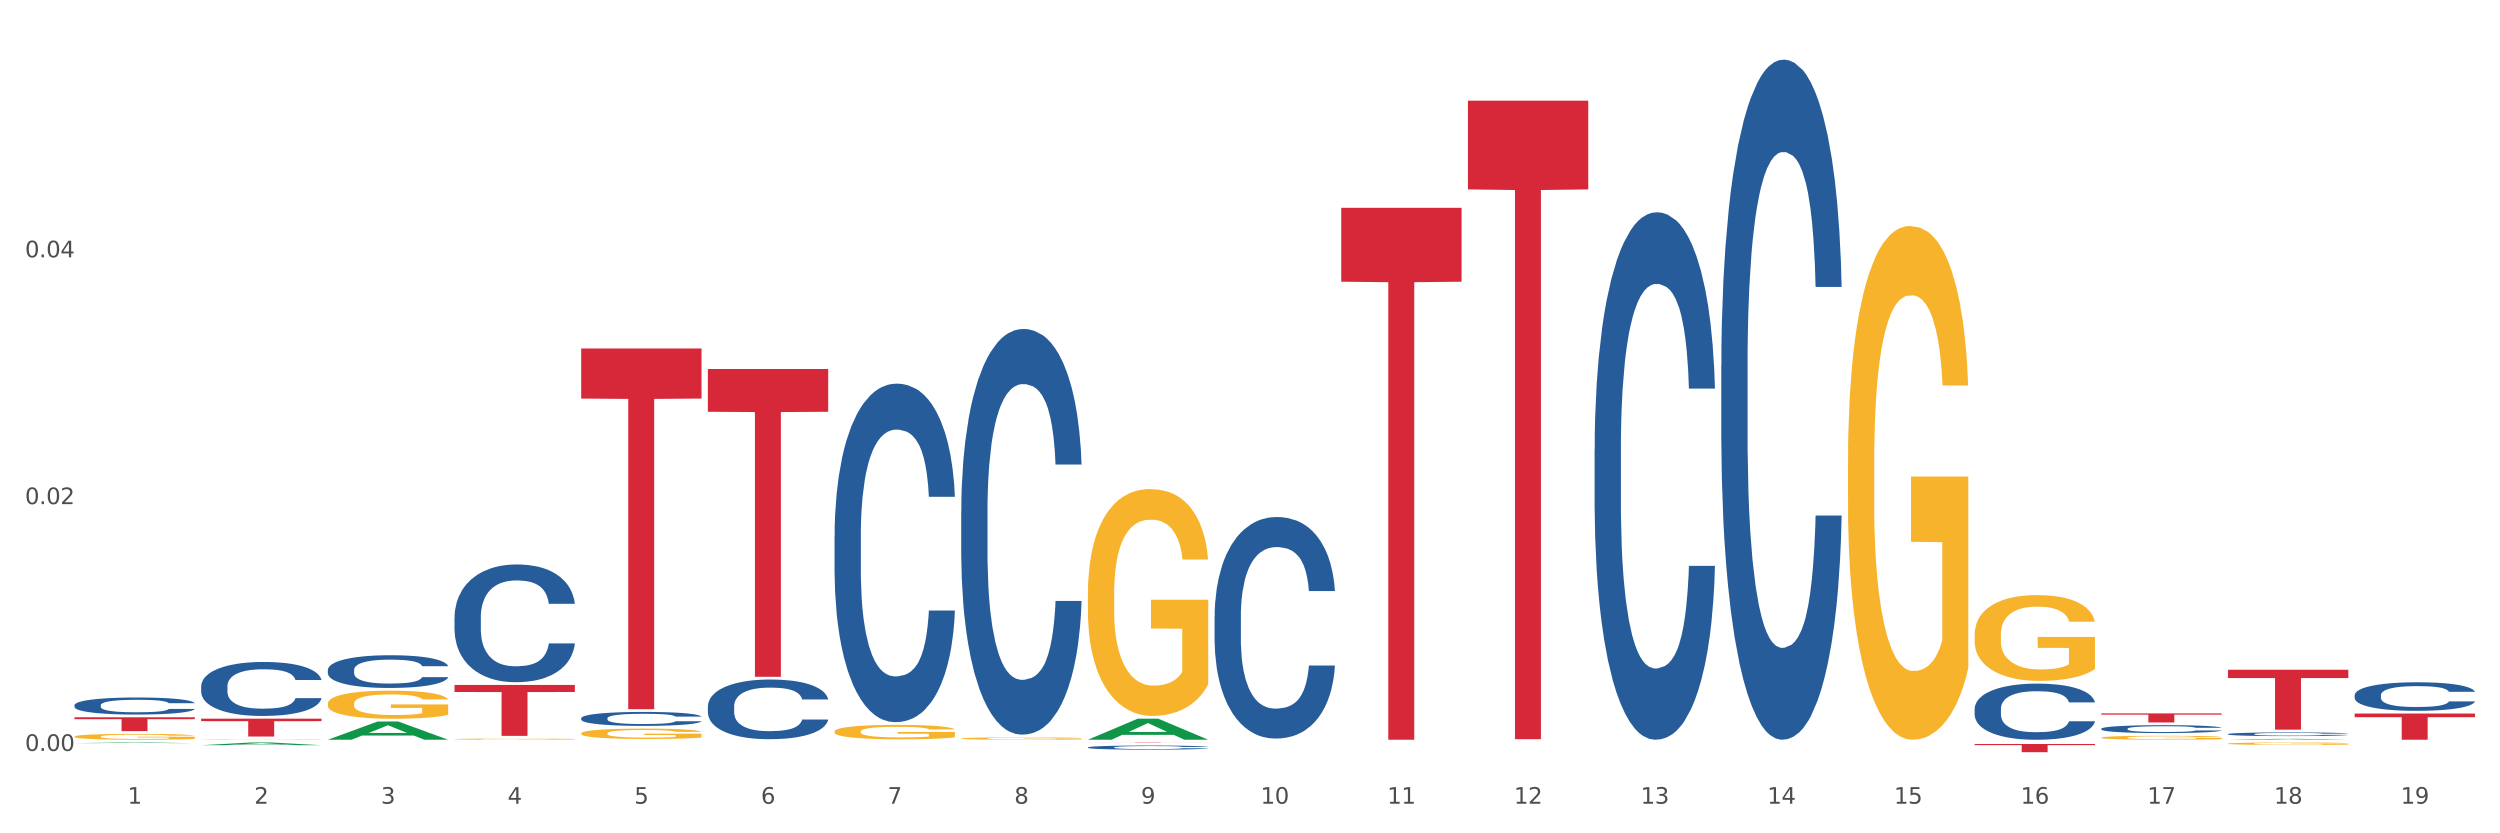 <?xml version="1.0" encoding="utf-8" standalone="no"?>
<!DOCTYPE svg PUBLIC "-//W3C//DTD SVG 1.1//EN"
  "http://www.w3.org/Graphics/SVG/1.1/DTD/svg11.dtd">
<svg xmlns:xlink="http://www.w3.org/1999/xlink" width="1080pt" height="360pt" viewBox="0 0 1080 360" xmlns="http://www.w3.org/2000/svg" version="1.1">
 <rect x="0" y="0" width="1080" height="360" fill="#333333" stroke="none"/>
 <defs>
  <style type="text/css">*{stroke-linejoin: round; stroke-linecap: butt}</style>
 </defs>
 <g id="figure_1">
  <g id="patch_1">
   <path d="M 0 360 
L 1080 360 
L 1080 0 
L 0 0 
z
" style="fill: #ffffff; stroke: #ffffff; stroke-linejoin: miter"/>
  </g>
  <g id="axes_1">
   <g id="matplotlib.axis_1">
    <g id="xtick_1">
     <g id="text_1">
      <!-- 1 -->
      <g style="fill: #4d4d4d" transform="translate(55.115 347.204) scale(0.096 -0.096)">
       <defs>
        <path id="DejaVuSans-31" d="M 794 531 
L 1825 531 
L 1825 4091 
L 703 3866 
L 703 4441 
L 1819 4666 
L 2450 4666 
L 2450 531 
L 3481 531 
L 3481 0 
L 794 0 
L 794 531 
z
" transform="scale(0.016)"/>
       </defs>
       <use xlink:href="#DejaVuSans-31"/>
      </g>
     </g>
    </g>
    <g id="xtick_2">
     <g id="text_2">
      <!-- 2 -->
      <g style="fill: #4d4d4d" transform="translate(109.839 347.204) scale(0.096 -0.096)">
       <defs>
        <path id="DejaVuSans-32" d="M 1228 531 
L 3431 531 
L 3431 0 
L 469 0 
L 469 531 
Q 828 903 1448 1529 
Q 2069 2156 2228 2338 
Q 2531 2678 2651 2914 
Q 2772 3150 2772 3378 
Q 2772 3750 2511 3984 
Q 2250 4219 1831 4219 
Q 1534 4219 1204 4116 
Q 875 4013 500 3803 
L 500 4441 
Q 881 4594 1212 4672 
Q 1544 4750 1819 4750 
Q 2544 4750 2975 4387 
Q 3406 4025 3406 3419 
Q 3406 3131 3298 2873 
Q 3191 2616 2906 2266 
Q 2828 2175 2409 1742 
Q 1991 1309 1228 531 
z
" transform="scale(0.016)"/>
       </defs>
       <use xlink:href="#DejaVuSans-32"/>
      </g>
     </g>
    </g>
    <g id="xtick_3">
     <g id="text_3">
      <!-- 3 -->
      <g style="fill: #4d4d4d" transform="translate(164.564 347.204) scale(0.096 -0.096)">
       <defs>
        <path id="DejaVuSans-33" d="M 2597 2516 
Q 3050 2419 3304 2112 
Q 3559 1806 3559 1356 
Q 3559 666 3084 287 
Q 2609 -91 1734 -91 
Q 1441 -91 1130 -33 
Q 819 25 488 141 
L 488 750 
Q 750 597 1062 519 
Q 1375 441 1716 441 
Q 2309 441 2620 675 
Q 2931 909 2931 1356 
Q 2931 1769 2642 2001 
Q 2353 2234 1838 2234 
L 1294 2234 
L 1294 2753 
L 1863 2753 
Q 2328 2753 2575 2939 
Q 2822 3125 2822 3475 
Q 2822 3834 2567 4026 
Q 2313 4219 1838 4219 
Q 1578 4219 1281 4162 
Q 984 4106 628 3988 
L 628 4550 
Q 988 4650 1302 4700 
Q 1616 4750 1894 4750 
Q 2613 4750 3031 4423 
Q 3450 4097 3450 3541 
Q 3450 3153 3228 2886 
Q 3006 2619 2597 2516 
z
" transform="scale(0.016)"/>
       </defs>
       <use xlink:href="#DejaVuSans-33"/>
      </g>
     </g>
    </g>
    <g id="xtick_4">
     <g id="text_4">
      <!-- 4 -->
      <g style="fill: #4d4d4d" transform="translate(219.288 347.204) scale(0.096 -0.096)">
       <defs>
        <path id="DejaVuSans-34" d="M 2419 4116 
L 825 1625 
L 2419 1625 
L 2419 4116 
z
M 2253 4666 
L 3047 4666 
L 3047 1625 
L 3713 1625 
L 3713 1100 
L 3047 1100 
L 3047 0 
L 2419 0 
L 2419 1100 
L 313 1100 
L 313 1709 
L 2253 4666 
z
" transform="scale(0.016)"/>
       </defs>
       <use xlink:href="#DejaVuSans-34"/>
      </g>
     </g>
    </g>
    <g id="xtick_5">
     <g id="text_5">
      <!-- 5 -->
      <g style="fill: #4d4d4d" transform="translate(274.012 347.204) scale(0.096 -0.096)">
       <defs>
        <path id="DejaVuSans-35" d="M 691 4666 
L 3169 4666 
L 3169 4134 
L 1269 4134 
L 1269 2991 
Q 1406 3038 1543 3061 
Q 1681 3084 1819 3084 
Q 2600 3084 3056 2656 
Q 3513 2228 3513 1497 
Q 3513 744 3044 326 
Q 2575 -91 1722 -91 
Q 1428 -91 1123 -41 
Q 819 9 494 109 
L 494 744 
Q 775 591 1075 516 
Q 1375 441 1709 441 
Q 2250 441 2565 725 
Q 2881 1009 2881 1497 
Q 2881 1984 2565 2268 
Q 2250 2553 1709 2553 
Q 1456 2553 1204 2497 
Q 953 2441 691 2322 
L 691 4666 
z
" transform="scale(0.016)"/>
       </defs>
       <use xlink:href="#DejaVuSans-35"/>
      </g>
     </g>
    </g>
    <g id="xtick_6">
     <g id="text_6">
      <!-- 6 -->
      <g style="fill: #4d4d4d" transform="translate(328.736 347.204) scale(0.096 -0.096)">
       <defs>
        <path id="DejaVuSans-36" d="M 2113 2584 
Q 1688 2584 1439 2293 
Q 1191 2003 1191 1497 
Q 1191 994 1439 701 
Q 1688 409 2113 409 
Q 2538 409 2786 701 
Q 3034 994 3034 1497 
Q 3034 2003 2786 2293 
Q 2538 2584 2113 2584 
z
M 3366 4563 
L 3366 3988 
Q 3128 4100 2886 4159 
Q 2644 4219 2406 4219 
Q 1781 4219 1451 3797 
Q 1122 3375 1075 2522 
Q 1259 2794 1537 2939 
Q 1816 3084 2150 3084 
Q 2853 3084 3261 2657 
Q 3669 2231 3669 1497 
Q 3669 778 3244 343 
Q 2819 -91 2113 -91 
Q 1303 -91 875 529 
Q 447 1150 447 2328 
Q 447 3434 972 4092 
Q 1497 4750 2381 4750 
Q 2619 4750 2861 4703 
Q 3103 4656 3366 4563 
z
" transform="scale(0.016)"/>
       </defs>
       <use xlink:href="#DejaVuSans-36"/>
      </g>
     </g>
    </g>
    <g id="xtick_7">
     <g id="text_7">
      <!-- 7 -->
      <g style="fill: #4d4d4d" transform="translate(383.461 347.204) scale(0.096 -0.096)">
       <defs>
        <path id="DejaVuSans-37" d="M 525 4666 
L 3525 4666 
L 3525 4397 
L 1831 0 
L 1172 0 
L 2766 4134 
L 525 4134 
L 525 4666 
z
" transform="scale(0.016)"/>
       </defs>
       <use xlink:href="#DejaVuSans-37"/>
      </g>
     </g>
    </g>
    <g id="xtick_8">
     <g id="text_8">
      <!-- 8 -->
      <g style="fill: #4d4d4d" transform="translate(438.185 347.204) scale(0.096 -0.096)">
       <defs>
        <path id="DejaVuSans-38" d="M 2034 2216 
Q 1584 2216 1326 1975 
Q 1069 1734 1069 1313 
Q 1069 891 1326 650 
Q 1584 409 2034 409 
Q 2484 409 2743 651 
Q 3003 894 3003 1313 
Q 3003 1734 2745 1975 
Q 2488 2216 2034 2216 
z
M 1403 2484 
Q 997 2584 770 2862 
Q 544 3141 544 3541 
Q 544 4100 942 4425 
Q 1341 4750 2034 4750 
Q 2731 4750 3128 4425 
Q 3525 4100 3525 3541 
Q 3525 3141 3298 2862 
Q 3072 2584 2669 2484 
Q 3125 2378 3379 2068 
Q 3634 1759 3634 1313 
Q 3634 634 3220 271 
Q 2806 -91 2034 -91 
Q 1263 -91 848 271 
Q 434 634 434 1313 
Q 434 1759 690 2068 
Q 947 2378 1403 2484 
z
M 1172 3481 
Q 1172 3119 1398 2916 
Q 1625 2713 2034 2713 
Q 2441 2713 2670 2916 
Q 2900 3119 2900 3481 
Q 2900 3844 2670 4047 
Q 2441 4250 2034 4250 
Q 1625 4250 1398 4047 
Q 1172 3844 1172 3481 
z
" transform="scale(0.016)"/>
       </defs>
       <use xlink:href="#DejaVuSans-38"/>
      </g>
     </g>
    </g>
    <g id="xtick_9">
     <g id="text_9">
      <!-- 9 -->
      <g style="fill: #4d4d4d" transform="translate(492.909 347.204) scale(0.096 -0.096)">
       <defs>
        <path id="DejaVuSans-39" d="M 703 97 
L 703 672 
Q 941 559 1184 500 
Q 1428 441 1663 441 
Q 2288 441 2617 861 
Q 2947 1281 2994 2138 
Q 2813 1869 2534 1725 
Q 2256 1581 1919 1581 
Q 1219 1581 811 2004 
Q 403 2428 403 3163 
Q 403 3881 828 4315 
Q 1253 4750 1959 4750 
Q 2769 4750 3195 4129 
Q 3622 3509 3622 2328 
Q 3622 1225 3098 567 
Q 2575 -91 1691 -91 
Q 1453 -91 1209 -44 
Q 966 3 703 97 
z
M 1959 2075 
Q 2384 2075 2632 2365 
Q 2881 2656 2881 3163 
Q 2881 3666 2632 3958 
Q 2384 4250 1959 4250 
Q 1534 4250 1286 3958 
Q 1038 3666 1038 3163 
Q 1038 2656 1286 2365 
Q 1534 2075 1959 2075 
z
" transform="scale(0.016)"/>
       </defs>
       <use xlink:href="#DejaVuSans-39"/>
      </g>
     </g>
    </g>
    <g id="xtick_10">
     <g id="text_10">
      <!-- 10 -->
      <g style="fill: #4d4d4d" transform="translate(544.58 347.204) scale(0.096 -0.096)">
       <defs>
        <path id="DejaVuSans-30" d="M 2034 4250 
Q 1547 4250 1301 3770 
Q 1056 3291 1056 2328 
Q 1056 1369 1301 889 
Q 1547 409 2034 409 
Q 2525 409 2770 889 
Q 3016 1369 3016 2328 
Q 3016 3291 2770 3770 
Q 2525 4250 2034 4250 
z
M 2034 4750 
Q 2819 4750 3233 4129 
Q 3647 3509 3647 2328 
Q 3647 1150 3233 529 
Q 2819 -91 2034 -91 
Q 1250 -91 836 529 
Q 422 1150 422 2328 
Q 422 3509 836 4129 
Q 1250 4750 2034 4750 
z
" transform="scale(0.016)"/>
       </defs>
       <use xlink:href="#DejaVuSans-31"/>
       <use xlink:href="#DejaVuSans-30" transform="translate(63.623 0)"/>
      </g>
     </g>
    </g>
    <g id="xtick_11">
     <g id="text_11">
      <!-- 11 -->
      <g style="fill: #4d4d4d" transform="translate(599.304 347.204) scale(0.096 -0.096)">
       <use xlink:href="#DejaVuSans-31"/>
       <use xlink:href="#DejaVuSans-31" transform="translate(63.623 0)"/>
      </g>
     </g>
    </g>
    <g id="xtick_12">
     <g id="text_12">
      <!-- 12 -->
      <g style="fill: #4d4d4d" transform="translate(654.028 347.204) scale(0.096 -0.096)">
       <use xlink:href="#DejaVuSans-31"/>
       <use xlink:href="#DejaVuSans-32" transform="translate(63.623 0)"/>
      </g>
     </g>
    </g>
    <g id="xtick_13">
     <g id="text_13">
      <!-- 13 -->
      <g style="fill: #4d4d4d" transform="translate(708.752 347.204) scale(0.096 -0.096)">
       <use xlink:href="#DejaVuSans-31"/>
       <use xlink:href="#DejaVuSans-33" transform="translate(63.623 0)"/>
      </g>
     </g>
    </g>
    <g id="xtick_14">
     <g id="text_14">
      <!-- 14 -->
      <g style="fill: #4d4d4d" transform="translate(763.477 347.204) scale(0.096 -0.096)">
       <use xlink:href="#DejaVuSans-31"/>
       <use xlink:href="#DejaVuSans-34" transform="translate(63.623 0)"/>
      </g>
     </g>
    </g>
    <g id="xtick_15">
     <g id="text_15">
      <!-- 15 -->
      <g style="fill: #4d4d4d" transform="translate(818.201 347.204) scale(0.096 -0.096)">
       <use xlink:href="#DejaVuSans-31"/>
       <use xlink:href="#DejaVuSans-35" transform="translate(63.623 0)"/>
      </g>
     </g>
    </g>
    <g id="xtick_16">
     <g id="text_16">
      <!-- 16 -->
      <g style="fill: #4d4d4d" transform="translate(872.925 347.204) scale(0.096 -0.096)">
       <use xlink:href="#DejaVuSans-31"/>
       <use xlink:href="#DejaVuSans-36" transform="translate(63.623 0)"/>
      </g>
     </g>
    </g>
    <g id="xtick_17">
     <g id="text_17">
      <!-- 17 -->
      <g style="fill: #4d4d4d" transform="translate(927.649 347.204) scale(0.096 -0.096)">
       <use xlink:href="#DejaVuSans-31"/>
       <use xlink:href="#DejaVuSans-37" transform="translate(63.623 0)"/>
      </g>
     </g>
    </g>
    <g id="xtick_18">
     <g id="text_18">
      <!-- 18 -->
      <g style="fill: #4d4d4d" transform="translate(982.374 347.204) scale(0.096 -0.096)">
       <use xlink:href="#DejaVuSans-31"/>
       <use xlink:href="#DejaVuSans-38" transform="translate(63.623 0)"/>
      </g>
     </g>
    </g>
    <g id="xtick_19">
     <g id="text_19">
      <!-- 19 -->
      <g style="fill: #4d4d4d" transform="translate(1037.098 347.204) scale(0.096 -0.096)">
       <use xlink:href="#DejaVuSans-31"/>
       <use xlink:href="#DejaVuSans-39" transform="translate(63.623 0)"/>
      </g>
     </g>
    </g>
    <g id="xtick_20"/>
    <g id="xtick_21"/>
    <g id="xtick_22"/>
    <g id="xtick_23"/>
    <g id="xtick_24"/>
    <g id="xtick_25"/>
    <g id="xtick_26"/>
    <g id="xtick_27"/>
    <g id="xtick_28"/>
    <g id="xtick_29"/>
    <g id="xtick_30"/>
    <g id="xtick_31"/>
    <g id="xtick_32"/>
    <g id="xtick_33"/>
    <g id="xtick_34"/>
    <g id="xtick_35"/>
    <g id="xtick_36"/>
    <g id="xtick_37"/>
   </g>
   <g id="matplotlib.axis_2">
    <g id="ytick_1">
     <g id="text_20">
      <!-- 0.00 -->
      <g style="fill: #4d4d4d" transform="translate(10.8 324.4) scale(0.096 -0.096)">
       <defs>
        <path id="DejaVuSans-2e" d="M 684 794 
L 1344 794 
L 1344 0 
L 684 0 
L 684 794 
z
" transform="scale(0.016)"/>
       </defs>
       <use xlink:href="#DejaVuSans-30"/>
       <use xlink:href="#DejaVuSans-2e" transform="translate(63.623 0)"/>
       <use xlink:href="#DejaVuSans-30" transform="translate(95.41 0)"/>
       <use xlink:href="#DejaVuSans-30" transform="translate(159.033 0)"/>
      </g>
     </g>
    </g>
    <g id="ytick_2">
     <g id="text_21">
      <!-- 0.02 -->
      <g style="fill: #4d4d4d" transform="translate(10.8 217.784) scale(0.096 -0.096)">
       <use xlink:href="#DejaVuSans-30"/>
       <use xlink:href="#DejaVuSans-2e" transform="translate(63.623 0)"/>
       <use xlink:href="#DejaVuSans-30" transform="translate(95.41 0)"/>
       <use xlink:href="#DejaVuSans-32" transform="translate(159.033 0)"/>
      </g>
     </g>
    </g>
    <g id="ytick_3">
     <g id="text_22">
      <!-- 0.04 -->
      <g style="fill: #4d4d4d" transform="translate(10.8 111.168) scale(0.096 -0.096)">
       <use xlink:href="#DejaVuSans-30"/>
       <use xlink:href="#DejaVuSans-2e" transform="translate(63.623 0)"/>
       <use xlink:href="#DejaVuSans-30" transform="translate(95.41 0)"/>
       <use xlink:href="#DejaVuSans-34" transform="translate(159.033 0)"/>
      </g>
     </g>
    </g>
    <g id="ytick_4"/>
    <g id="ytick_5"/>
    <g id="ytick_6"/>
   </g>
   <g id="PolyCollection_1">
    <path d="M 32.175 321.037 
L 32.229 321.036 
L 53.667 320.753 
L 62.564 320.753 
L 84.163 321.037 
L 73.873 321.037 
L 69.21 320.971 
L 47.075 320.971 
L 46.914 320.972 
L 42.412 321.037 
L 32.175 321.037 
L 32.175 321.037 
L 49.862 320.932 
L 66.423 320.931 
L 58.223 320.814 
L 58.115 320.813 
L 58.008 320.814 
L 49.808 320.931 
L 49.862 320.932 
L 32.175 321.037 
z
" clip-path="url(#pf87dae2900)" style="fill: #109648"/>
    <path d="M 86.899 321.931 
L 86.953 321.93 
L 108.391 320.754 
L 117.288 320.753 
L 138.887 321.933 
L 128.597 321.933 
L 123.934 321.659 
L 101.799 321.659 
L 101.638 321.663 
L 97.136 321.933 
L 86.899 321.933 
L 86.899 321.931 
L 104.586 321.495 
L 121.147 321.493 
L 112.947 321.005 
L 112.84 321.003 
L 112.733 321.006 
L 104.532 321.493 
L 104.586 321.495 
L 86.899 321.931 
z
" clip-path="url(#pf87dae2900)" style="fill: #109648"/>
    <path d="M 141.624 319.558 
L 141.677 319.551 
L 163.116 311.691 
L 172.012 311.684 
L 193.612 319.573 
L 183.321 319.573 
L 178.658 317.736 
L 156.523 317.736 
L 156.362 317.766 
L 151.86 319.573 
L 141.624 319.573 
L 141.624 319.558 
L 159.31 316.64 
L 175.871 316.632 
L 167.671 313.365 
L 167.564 313.351 
L 167.457 313.373 
L 159.257 316.632 
L 159.31 316.64 
L 141.624 319.558 
z
" clip-path="url(#pf87dae2900)" style="fill: #109648"/>
    <path d="M 469.969 319.556 
L 470.023 319.548 
L 491.461 310.477 
L 500.358 310.468 
L 521.957 319.573 
L 511.667 319.573 
L 507.004 317.453 
L 484.869 317.453 
L 484.708 317.487 
L 480.206 319.573 
L 469.969 319.573 
L 469.969 319.556 
L 487.656 316.188 
L 504.217 316.179 
L 496.017 312.409 
L 495.91 312.392 
L 495.802 312.418 
L 487.602 316.179 
L 487.656 316.188 
L 469.969 319.556 
z
" clip-path="url(#pf87dae2900)" style="fill: #109648"/>
    <path d="M 32.175 304.631 
L 32.236 304.624 
L 32.236 304.436 
L 32.421 304.18 
L 33.097 303.709 
L 33.957 303.352 
L 35.432 302.935 
L 36.231 302.76 
L 37.275 302.565 
L 39.426 302.249 
L 41.884 301.98 
L 43.605 301.832 
L 44.895 301.738 
L 47.784 301.569 
L 49.443 301.495 
L 51.164 301.435 
L 52.638 301.394 
L 55.096 301.347 
L 57.063 301.327 
L 59.337 301.32 
L 61.242 301.327 
L 63.761 301.354 
L 67.448 301.435 
L 68.862 301.482 
L 70.767 301.563 
L 72.733 301.67 
L 74.331 301.778 
L 76.174 301.933 
L 78.079 302.135 
L 79.923 302.39 
L 81.213 302.626 
L 82.258 302.875 
L 83.18 303.178 
L 83.856 303.507 
L 84.163 303.783 
L 72.917 303.783 
L 72.61 303.534 
L 71.996 303.265 
L 71.381 303.083 
L 70.705 302.935 
L 69.66 302.767 
L 68.739 302.659 
L 67.202 302.532 
L 65.789 302.451 
L 64.621 302.404 
L 63.208 302.363 
L 60.197 302.323 
L 58.046 302.323 
L 56.694 302.336 
L 55.035 302.37 
L 53.622 302.417 
L 51.962 302.498 
L 50.672 302.585 
L 49.381 302.7 
L 48.644 302.781 
L 47.538 302.929 
L 46.8 303.05 
L 45.817 303.258 
L 45.264 303.406 
L 44.281 303.79 
L 43.851 304.072 
L 43.666 304.268 
L 43.544 304.483 
L 43.544 305.533 
L 43.912 306.004 
L 44.22 306.205 
L 44.711 306.434 
L 45.633 306.73 
L 46.985 307.02 
L 48.398 307.228 
L 49.566 307.356 
L 50.672 307.45 
L 51.778 307.524 
L 53.13 307.592 
L 54.236 307.632 
L 55.895 307.672 
L 57.862 307.693 
L 59.398 307.693 
L 62.532 307.659 
L 63.945 307.625 
L 65.297 307.578 
L 66.772 307.504 
L 67.94 307.423 
L 68.616 307.363 
L 69.722 307.235 
L 70.582 307.1 
L 71.32 306.946 
L 71.811 306.811 
L 72.364 306.609 
L 72.795 306.38 
L 72.917 306.259 
L 84.163 306.259 
L 83.917 306.502 
L 83.487 306.737 
L 82.627 307.053 
L 81.951 307.235 
L 80.906 307.457 
L 79.8 307.645 
L 78.264 307.854 
L 76.85 308.009 
L 75.375 308.143 
L 73.778 308.264 
L 70.89 308.433 
L 69.845 308.48 
L 67.633 308.561 
L 65.912 308.608 
L 63.392 308.655 
L 60.811 308.682 
L 58.108 308.688 
L 55.711 308.675 
L 53.069 308.635 
L 51.409 308.594 
L 49.566 308.534 
L 47.415 308.439 
L 45.387 308.325 
L 43.482 308.19 
L 41.7 308.036 
L 40.041 307.861 
L 37.89 307.571 
L 36.292 307.289 
L 35.125 307.026 
L 34.326 306.804 
L 33.527 306.522 
L 33.097 306.327 
L 32.421 305.856 
L 32.175 305.418 
L 32.175 304.631 
z
" clip-path="url(#pf87dae2900)" style="fill: #255c99"/>
    <path d="M 196.348 266.701 
L 196.409 266.654 
L 196.409 265.354 
L 196.594 263.588 
L 197.27 260.337 
L 198.13 257.875 
L 199.605 254.995 
L 200.404 253.787 
L 201.448 252.44 
L 203.599 250.256 
L 206.057 248.398 
L 207.778 247.376 
L 209.068 246.726 
L 211.957 245.565 
L 213.616 245.054 
L 215.336 244.636 
L 216.811 244.357 
L 219.269 244.032 
L 221.236 243.892 
L 223.509 243.846 
L 225.414 243.892 
L 227.934 244.078 
L 231.621 244.636 
L 233.034 244.961 
L 234.939 245.518 
L 236.906 246.261 
L 238.504 247.005 
L 240.347 248.073 
L 242.252 249.467 
L 244.096 251.232 
L 245.386 252.858 
L 246.431 254.577 
L 247.353 256.667 
L 248.029 258.943 
L 248.336 260.848 
L 237.09 260.848 
L 236.783 259.129 
L 236.168 257.271 
L 235.554 256.017 
L 234.878 254.995 
L 233.833 253.833 
L 232.912 253.09 
L 231.375 252.207 
L 229.962 251.65 
L 228.794 251.325 
L 227.381 251.046 
L 224.37 250.767 
L 222.219 250.767 
L 220.867 250.86 
L 219.208 251.093 
L 217.794 251.418 
L 216.135 251.975 
L 214.845 252.579 
L 213.554 253.369 
L 212.817 253.926 
L 211.711 254.948 
L 210.973 255.784 
L 209.99 257.224 
L 209.437 258.246 
L 208.454 260.894 
L 208.024 262.845 
L 207.839 264.192 
L 207.716 265.679 
L 207.716 272.926 
L 208.085 276.177 
L 208.392 277.571 
L 208.884 279.15 
L 209.806 281.194 
L 211.158 283.192 
L 212.571 284.632 
L 213.739 285.514 
L 214.845 286.165 
L 215.951 286.676 
L 217.303 287.14 
L 218.409 287.419 
L 220.068 287.698 
L 222.035 287.837 
L 223.571 287.837 
L 226.705 287.605 
L 228.118 287.372 
L 229.47 287.047 
L 230.945 286.536 
L 232.113 285.979 
L 232.789 285.561 
L 233.895 284.678 
L 234.755 283.749 
L 235.492 282.681 
L 235.984 281.752 
L 236.537 280.358 
L 236.967 278.779 
L 237.09 277.942 
L 248.336 277.942 
L 248.09 279.615 
L 247.66 281.241 
L 246.8 283.424 
L 246.124 284.678 
L 245.079 286.211 
L 243.973 287.512 
L 242.437 288.952 
L 241.023 290.02 
L 239.548 290.949 
L 237.951 291.785 
L 235.062 292.947 
L 234.018 293.272 
L 231.805 293.829 
L 230.085 294.155 
L 227.565 294.48 
L 224.984 294.666 
L 222.28 294.712 
L 219.884 294.619 
L 217.241 294.34 
L 215.582 294.062 
L 213.739 293.644 
L 211.588 292.993 
L 209.56 292.204 
L 207.655 291.275 
L 205.873 290.206 
L 204.214 288.998 
L 202.063 287.001 
L 200.465 285.05 
L 199.298 283.238 
L 198.499 281.705 
L 197.7 279.754 
L 197.27 278.407 
L 196.594 275.155 
L 196.348 272.136 
L 196.348 266.701 
z
" clip-path="url(#pf87dae2900)" style="fill: #255c99"/>
    <path d="M 141.624 289.411 
L 141.685 289.398 
L 141.685 289.036 
L 141.869 288.546 
L 142.545 287.642 
L 143.406 286.958 
L 144.88 286.157 
L 145.679 285.822 
L 146.724 285.447 
L 148.875 284.84 
L 151.333 284.324 
L 153.054 284.04 
L 154.344 283.859 
L 157.232 283.536 
L 158.891 283.394 
L 160.612 283.278 
L 162.087 283.201 
L 164.545 283.11 
L 166.511 283.072 
L 168.785 283.059 
L 170.69 283.072 
L 173.21 283.123 
L 176.897 283.278 
L 178.31 283.369 
L 180.215 283.523 
L 182.182 283.73 
L 183.779 283.937 
L 185.623 284.234 
L 187.528 284.621 
L 189.371 285.111 
L 190.662 285.563 
L 191.707 286.041 
L 192.628 286.622 
L 193.304 287.255 
L 193.612 287.784 
L 182.366 287.784 
L 182.059 287.306 
L 181.444 286.79 
L 180.83 286.441 
L 180.154 286.157 
L 179.109 285.834 
L 178.187 285.628 
L 176.651 285.383 
L 175.238 285.228 
L 174.07 285.137 
L 172.657 285.06 
L 169.645 284.982 
L 167.495 284.982 
L 166.143 285.008 
L 164.484 285.073 
L 163.07 285.163 
L 161.411 285.318 
L 160.12 285.486 
L 158.83 285.705 
L 158.093 285.86 
L 156.986 286.144 
L 156.249 286.377 
L 155.266 286.777 
L 154.713 287.061 
L 153.73 287.797 
L 153.299 288.339 
L 153.115 288.713 
L 152.992 289.127 
L 152.992 291.141 
L 153.361 292.044 
L 153.668 292.432 
L 154.16 292.871 
L 155.081 293.439 
L 156.433 293.994 
L 157.847 294.394 
L 159.014 294.639 
L 160.12 294.82 
L 161.227 294.962 
L 162.579 295.091 
L 163.685 295.169 
L 165.344 295.246 
L 167.31 295.285 
L 168.847 295.285 
L 171.981 295.22 
L 173.394 295.156 
L 174.746 295.065 
L 176.221 294.923 
L 177.388 294.768 
L 178.064 294.652 
L 179.17 294.407 
L 180.031 294.149 
L 180.768 293.852 
L 181.26 293.594 
L 181.813 293.206 
L 182.243 292.767 
L 182.366 292.535 
L 193.612 292.535 
L 193.366 293 
L 192.936 293.452 
L 192.075 294.058 
L 191.399 294.407 
L 190.355 294.833 
L 189.249 295.194 
L 187.712 295.595 
L 186.299 295.892 
L 184.824 296.15 
L 183.226 296.382 
L 180.338 296.705 
L 179.293 296.795 
L 177.081 296.95 
L 175.36 297.041 
L 172.841 297.131 
L 170.26 297.183 
L 167.556 297.196 
L 165.16 297.17 
L 162.517 297.092 
L 160.858 297.015 
L 159.014 296.899 
L 156.864 296.718 
L 154.836 296.498 
L 152.931 296.24 
L 151.149 295.943 
L 149.489 295.608 
L 147.339 295.052 
L 145.741 294.51 
L 144.573 294.007 
L 143.774 293.581 
L 142.975 293.038 
L 142.545 292.664 
L 141.869 291.76 
L 141.624 290.921 
L 141.624 289.411 
z
" clip-path="url(#pf87dae2900)" style="fill: #255c99"/>
    <path d="M 86.899 296.447 
L 86.961 296.426 
L 86.961 295.829 
L 87.145 295.02 
L 87.821 293.529 
L 88.681 292.4 
L 90.156 291.08 
L 90.955 290.526 
L 92 289.908 
L 94.151 288.907 
L 96.609 288.055 
L 98.329 287.587 
L 99.62 287.289 
L 102.508 286.756 
L 104.167 286.522 
L 105.888 286.33 
L 107.363 286.202 
L 109.821 286.053 
L 111.787 285.989 
L 114.061 285.968 
L 115.966 285.989 
L 118.485 286.075 
L 122.172 286.33 
L 123.586 286.479 
L 125.491 286.735 
L 127.457 287.076 
L 129.055 287.416 
L 130.899 287.906 
L 132.804 288.545 
L 134.647 289.355 
L 135.938 290.1 
L 136.982 290.888 
L 137.904 291.846 
L 138.58 292.89 
L 138.887 293.763 
L 127.642 293.763 
L 127.334 292.975 
L 126.72 292.123 
L 126.105 291.548 
L 125.429 291.08 
L 124.385 290.547 
L 123.463 290.207 
L 121.927 289.802 
L 120.513 289.546 
L 119.346 289.397 
L 117.932 289.269 
L 114.921 289.142 
L 112.77 289.142 
L 111.418 289.184 
L 109.759 289.291 
L 108.346 289.44 
L 106.687 289.695 
L 105.396 289.972 
L 104.106 290.334 
L 103.368 290.59 
L 102.262 291.058 
L 101.525 291.442 
L 100.542 292.102 
L 99.988 292.571 
L 99.005 293.785 
L 98.575 294.679 
L 98.391 295.297 
L 98.268 295.978 
L 98.268 299.301 
L 98.637 300.792 
L 98.944 301.431 
L 99.435 302.155 
L 100.357 303.092 
L 101.709 304.008 
L 103.122 304.668 
L 104.29 305.073 
L 105.396 305.371 
L 106.502 305.605 
L 107.854 305.818 
L 108.96 305.946 
L 110.62 306.074 
L 112.586 306.138 
L 114.122 306.138 
L 117.256 306.031 
L 118.67 305.925 
L 120.022 305.776 
L 121.497 305.541 
L 122.664 305.286 
L 123.34 305.094 
L 124.446 304.689 
L 125.307 304.263 
L 126.044 303.773 
L 126.536 303.348 
L 127.089 302.709 
L 127.519 301.984 
L 127.642 301.601 
L 138.887 301.601 
L 138.642 302.368 
L 138.211 303.113 
L 137.351 304.114 
L 136.675 304.689 
L 135.63 305.392 
L 134.524 305.989 
L 132.988 306.649 
L 131.575 307.139 
L 130.1 307.565 
L 128.502 307.948 
L 125.614 308.48 
L 124.569 308.629 
L 122.357 308.885 
L 120.636 309.034 
L 118.117 309.183 
L 115.536 309.268 
L 112.832 309.29 
L 110.435 309.247 
L 107.793 309.119 
L 106.134 308.992 
L 104.29 308.8 
L 102.139 308.502 
L 100.111 308.14 
L 98.206 307.714 
L 96.424 307.224 
L 94.765 306.67 
L 92.614 305.754 
L 91.017 304.86 
L 89.849 304.029 
L 89.05 303.326 
L 88.251 302.432 
L 87.821 301.814 
L 87.145 300.323 
L 86.899 298.939 
L 86.899 296.447 
z
" clip-path="url(#pf87dae2900)" style="fill: #255c99"/>
    <path d="M 32.175 318.205 
L 32.236 318.203 
L 32.236 318.119 
L 32.359 318.047 
L 32.973 317.873 
L 33.894 317.729 
L 34.569 317.652 
L 35.244 317.589 
L 36.042 317.527 
L 37.024 317.462 
L 38.804 317.366 
L 39.909 317.318 
L 41.259 317.267 
L 43.714 317.192 
L 45.494 317.15 
L 47.336 317.116 
L 50.343 317.074 
L 52.307 317.055 
L 54.394 317.041 
L 56.911 317.032 
L 58.814 317.03 
L 62.987 317.037 
L 66.547 317.058 
L 68.266 317.074 
L 70.476 317.102 
L 71.642 317.12 
L 73.544 317.157 
L 75.509 317.206 
L 76.859 317.248 
L 78.884 317.327 
L 80.419 317.406 
L 81.831 317.504 
L 82.567 317.571 
L 83.12 317.634 
L 83.611 317.706 
L 84.102 317.819 
L 73.053 317.819 
L 72.624 317.738 
L 71.949 317.661 
L 70.967 317.587 
L 70.107 317.541 
L 68.634 317.483 
L 67.284 317.445 
L 65.872 317.418 
L 64.153 317.394 
L 62.803 317.383 
L 60.9 317.373 
L 57.156 317.376 
L 54.64 317.394 
L 52.921 317.418 
L 51.816 317.438 
L 50.834 317.462 
L 49.729 317.494 
L 48.44 317.543 
L 47.52 317.587 
L 46.599 317.643 
L 45.863 317.699 
L 45.187 317.764 
L 44.635 317.833 
L 44.205 317.905 
L 43.837 317.994 
L 43.53 318.14 
L 43.53 318.458 
L 43.653 318.53 
L 43.96 318.625 
L 44.328 318.697 
L 44.942 318.783 
L 45.494 318.842 
L 46.538 318.925 
L 47.704 318.995 
L 48.625 319.039 
L 49.545 319.076 
L 51.141 319.127 
L 52.921 319.169 
L 54.456 319.195 
L 56.542 319.218 
L 57.954 319.227 
L 59.182 319.232 
L 62.189 319.232 
L 64.338 319.225 
L 66.731 319.209 
L 68.573 319.188 
L 70.107 319.162 
L 71.826 319.12 
L 72.931 319.081 
L 72.931 318.595 
L 59.427 318.593 
L 59.427 318.27 
L 84.163 318.27 
L 84.163 319.218 
L 83.12 319.267 
L 81.953 319.311 
L 80.726 319.35 
L 78.884 319.399 
L 76.675 319.445 
L 74.711 319.478 
L 72.624 319.506 
L 70.169 319.531 
L 66.977 319.555 
L 65.013 319.564 
L 62.558 319.571 
L 59.673 319.573 
L 57.156 319.569 
L 54.701 319.557 
L 52.123 319.536 
L 49.607 319.506 
L 47.704 319.476 
L 45.801 319.439 
L 43.776 319.39 
L 42.18 319.343 
L 40.952 319.301 
L 39.602 319.248 
L 38.129 319.178 
L 37.024 319.116 
L 36.042 319.051 
L 34.998 318.967 
L 34.262 318.895 
L 33.525 318.804 
L 33.096 318.737 
L 32.605 318.632 
L 32.236 318.486 
L 32.175 318.205 
z
" clip-path="url(#pf87dae2900)" style="fill: #f7b32b"/>
    <path d="M 469.969 256.571 
L 470.031 256.482 
L 470.031 253.26 
L 470.153 250.485 
L 470.767 243.772 
L 471.688 238.223 
L 472.363 235.27 
L 473.038 232.853 
L 473.836 230.436 
L 474.818 227.93 
L 476.598 224.261 
L 477.703 222.381 
L 479.053 220.412 
L 481.508 217.548 
L 483.288 215.937 
L 485.13 214.594 
L 488.137 212.983 
L 490.102 212.267 
L 492.188 211.73 
L 494.705 211.372 
L 496.608 211.283 
L 500.781 211.551 
L 504.341 212.357 
L 506.06 212.983 
L 508.27 214.057 
L 509.436 214.773 
L 511.339 216.205 
L 513.303 218.085 
L 514.653 219.696 
L 516.679 222.739 
L 518.213 225.782 
L 519.625 229.541 
L 520.361 232.137 
L 520.914 234.554 
L 521.405 237.328 
L 521.896 241.714 
L 510.848 241.714 
L 510.418 238.581 
L 509.743 235.628 
L 508.761 232.763 
L 507.901 230.973 
L 506.428 228.736 
L 505.078 227.304 
L 503.666 226.23 
L 501.948 225.335 
L 500.597 224.887 
L 498.695 224.529 
L 494.95 224.619 
L 492.434 225.335 
L 490.715 226.23 
L 489.61 227.035 
L 488.628 227.93 
L 487.524 229.183 
L 486.235 231.063 
L 485.314 232.763 
L 484.393 234.912 
L 483.657 237.06 
L 482.982 239.566 
L 482.429 242.251 
L 481.999 245.025 
L 481.631 248.427 
L 481.324 254.065 
L 481.324 266.327 
L 481.447 269.102 
L 481.754 272.771 
L 482.122 275.546 
L 482.736 278.858 
L 483.288 281.095 
L 484.332 284.317 
L 485.498 287.002 
L 486.419 288.703 
L 487.339 290.135 
L 488.935 292.104 
L 490.715 293.715 
L 492.25 294.7 
L 494.337 295.595 
L 495.748 295.953 
L 496.976 296.132 
L 499.984 296.132 
L 502.132 295.863 
L 504.526 295.237 
L 506.367 294.431 
L 507.901 293.446 
L 509.62 291.835 
L 510.725 290.314 
L 510.725 271.608 
L 497.221 271.518 
L 497.221 259.077 
L 521.957 259.077 
L 521.957 295.595 
L 520.914 297.474 
L 519.748 299.175 
L 518.52 300.696 
L 516.679 302.576 
L 514.469 304.366 
L 512.505 305.619 
L 510.418 306.693 
L 507.963 307.677 
L 504.771 308.572 
L 502.807 308.93 
L 500.352 309.199 
L 497.467 309.289 
L 494.95 309.11 
L 492.495 308.662 
L 489.917 307.856 
L 487.401 306.693 
L 485.498 305.529 
L 483.595 304.097 
L 481.57 302.218 
L 479.974 300.428 
L 478.746 298.817 
L 477.396 296.758 
L 475.923 294.073 
L 474.818 291.656 
L 473.836 289.15 
L 472.793 285.928 
L 472.056 283.154 
L 471.32 279.663 
L 470.89 277.067 
L 470.399 273.04 
L 470.031 267.401 
L 469.969 256.571 
z
" clip-path="url(#pf87dae2900)" style="fill: #f7b32b"/>
    <path d="M 415.245 319.022 
L 415.306 319.021 
L 415.306 318.987 
L 415.429 318.958 
L 416.043 318.888 
L 416.964 318.83 
L 417.639 318.799 
L 418.314 318.774 
L 419.112 318.749 
L 420.094 318.723 
L 421.874 318.684 
L 422.979 318.665 
L 424.329 318.644 
L 426.784 318.614 
L 428.564 318.597 
L 430.406 318.583 
L 433.413 318.566 
L 435.377 318.559 
L 437.464 318.553 
L 439.981 318.549 
L 441.883 318.549 
L 446.057 318.551 
L 449.617 318.56 
L 451.336 318.566 
L 453.545 318.578 
L 454.712 318.585 
L 456.614 318.6 
L 458.579 318.62 
L 459.929 318.637 
L 461.954 318.668 
L 463.489 318.7 
L 464.901 318.739 
L 465.637 318.767 
L 466.19 318.792 
L 466.681 318.821 
L 467.172 318.867 
L 456.123 318.867 
L 455.694 318.834 
L 455.019 318.803 
L 454.036 318.773 
L 453.177 318.754 
L 451.704 318.731 
L 450.354 318.716 
L 448.942 318.705 
L 447.223 318.695 
L 445.873 318.691 
L 443.97 318.687 
L 440.226 318.688 
L 437.71 318.695 
L 435.991 318.705 
L 434.886 318.713 
L 433.904 318.723 
L 432.799 318.736 
L 431.51 318.755 
L 430.59 318.773 
L 429.669 318.796 
L 428.932 318.818 
L 428.257 318.844 
L 427.705 318.872 
L 427.275 318.901 
L 426.907 318.937 
L 426.6 318.996 
L 426.6 319.124 
L 426.723 319.153 
L 427.03 319.191 
L 427.398 319.22 
L 428.012 319.255 
L 428.564 319.278 
L 429.608 319.312 
L 430.774 319.34 
L 431.695 319.358 
L 432.615 319.373 
L 434.211 319.394 
L 435.991 319.41 
L 437.526 319.421 
L 439.612 319.43 
L 441.024 319.434 
L 442.252 319.436 
L 445.259 319.436 
L 447.408 319.433 
L 449.801 319.426 
L 451.643 319.418 
L 453.177 319.408 
L 454.896 319.391 
L 456.001 319.375 
L 456.001 319.179 
L 442.497 319.178 
L 442.497 319.048 
L 467.233 319.048 
L 467.233 319.43 
L 466.19 319.45 
L 465.023 319.467 
L 463.796 319.483 
L 461.954 319.503 
L 459.745 319.522 
L 457.781 319.535 
L 455.694 319.546 
L 453.239 319.556 
L 450.047 319.566 
L 448.083 319.569 
L 445.628 319.572 
L 442.743 319.573 
L 440.226 319.571 
L 437.771 319.567 
L 435.193 319.558 
L 432.677 319.546 
L 430.774 319.534 
L 428.871 319.519 
L 426.846 319.499 
L 425.25 319.481 
L 424.022 319.464 
L 422.672 319.442 
L 421.199 319.414 
L 420.094 319.389 
L 419.112 319.363 
L 418.068 319.329 
L 417.332 319.3 
L 416.595 319.263 
L 416.166 319.236 
L 415.675 319.194 
L 415.306 319.135 
L 415.245 319.022 
z
" clip-path="url(#pf87dae2900)" style="fill: #f7b32b"/>
    <path d="M 360.521 316.033 
L 360.582 316.028 
L 360.582 315.823 
L 360.705 315.646 
L 361.319 315.219 
L 362.239 314.866 
L 362.914 314.678 
L 363.59 314.525 
L 364.388 314.371 
L 365.37 314.212 
L 367.15 313.978 
L 368.254 313.859 
L 369.605 313.733 
L 372.06 313.551 
L 373.84 313.449 
L 375.681 313.363 
L 378.689 313.261 
L 380.653 313.215 
L 382.74 313.181 
L 385.256 313.158 
L 387.159 313.153 
L 391.333 313.17 
L 394.893 313.221 
L 396.612 313.261 
L 398.821 313.329 
L 399.987 313.375 
L 401.89 313.466 
L 403.854 313.585 
L 405.205 313.688 
L 407.23 313.881 
L 408.765 314.075 
L 410.176 314.314 
L 410.913 314.479 
L 411.465 314.633 
L 411.956 314.809 
L 412.447 315.088 
L 401.399 315.088 
L 400.969 314.889 
L 400.294 314.701 
L 399.312 314.519 
L 398.453 314.405 
L 396.98 314.263 
L 395.629 314.172 
L 394.218 314.103 
L 392.499 314.047 
L 391.149 314.018 
L 389.246 313.995 
L 385.502 314.001 
L 382.985 314.047 
L 381.267 314.103 
L 380.162 314.155 
L 379.18 314.212 
L 378.075 314.291 
L 376.786 314.411 
L 375.865 314.519 
L 374.945 314.656 
L 374.208 314.792 
L 373.533 314.952 
L 372.981 315.123 
L 372.551 315.299 
L 372.183 315.515 
L 371.876 315.874 
L 371.876 316.654 
L 371.999 316.83 
L 372.305 317.064 
L 372.674 317.24 
L 373.287 317.451 
L 373.84 317.593 
L 374.883 317.798 
L 376.05 317.969 
L 376.97 318.077 
L 377.891 318.168 
L 379.487 318.294 
L 381.267 318.396 
L 382.801 318.459 
L 384.888 318.516 
L 386.3 318.538 
L 387.527 318.55 
L 390.535 318.55 
L 392.683 318.533 
L 395.077 318.493 
L 396.918 318.442 
L 398.453 318.379 
L 400.172 318.276 
L 401.276 318.18 
L 401.276 316.99 
L 387.773 316.984 
L 387.773 316.193 
L 412.509 316.193 
L 412.509 318.516 
L 411.465 318.635 
L 410.299 318.743 
L 409.071 318.84 
L 407.23 318.96 
L 405.02 319.073 
L 403.056 319.153 
L 400.969 319.221 
L 398.514 319.284 
L 395.323 319.341 
L 393.358 319.364 
L 390.903 319.381 
L 388.018 319.387 
L 385.502 319.375 
L 383.047 319.347 
L 380.469 319.295 
L 377.952 319.221 
L 376.05 319.147 
L 374.147 319.056 
L 372.121 318.937 
L 370.525 318.823 
L 369.298 318.72 
L 367.948 318.59 
L 366.474 318.419 
L 365.37 318.265 
L 364.388 318.106 
L 363.344 317.901 
L 362.608 317.724 
L 361.871 317.502 
L 361.441 317.337 
L 360.95 317.081 
L 360.582 316.722 
L 360.521 316.033 
z
" clip-path="url(#pf87dae2900)" style="fill: #f7b32b"/>
    <path d="M 251.072 316.832 
L 251.133 316.828 
L 251.133 316.681 
L 251.256 316.554 
L 251.87 316.248 
L 252.791 315.994 
L 253.466 315.859 
L 254.141 315.749 
L 254.939 315.639 
L 255.921 315.524 
L 257.701 315.357 
L 258.806 315.271 
L 260.156 315.181 
L 262.611 315.05 
L 264.391 314.977 
L 266.233 314.915 
L 269.24 314.842 
L 271.204 314.809 
L 273.291 314.785 
L 275.808 314.768 
L 277.711 314.764 
L 281.884 314.777 
L 285.444 314.813 
L 287.163 314.842 
L 289.373 314.891 
L 290.539 314.924 
L 292.442 314.989 
L 294.406 315.075 
L 295.756 315.148 
L 297.782 315.287 
L 299.316 315.426 
L 300.728 315.598 
L 301.464 315.716 
L 302.017 315.827 
L 302.508 315.953 
L 302.999 316.154 
L 291.951 316.154 
L 291.521 316.011 
L 290.846 315.876 
L 289.864 315.745 
L 289.004 315.663 
L 287.531 315.561 
L 286.181 315.496 
L 284.769 315.447 
L 283.051 315.406 
L 281.7 315.385 
L 279.797 315.369 
L 276.053 315.373 
L 273.537 315.406 
L 271.818 315.447 
L 270.713 315.483 
L 269.731 315.524 
L 268.627 315.581 
L 267.338 315.667 
L 266.417 315.745 
L 265.496 315.843 
L 264.76 315.941 
L 264.084 316.055 
L 263.532 316.178 
L 263.102 316.305 
L 262.734 316.46 
L 262.427 316.717 
L 262.427 317.277 
L 262.55 317.404 
L 262.857 317.571 
L 263.225 317.698 
L 263.839 317.849 
L 264.391 317.951 
L 265.435 318.099 
L 266.601 318.221 
L 267.522 318.299 
L 268.442 318.364 
L 270.038 318.454 
L 271.818 318.528 
L 273.353 318.573 
L 275.44 318.613 
L 276.851 318.63 
L 278.079 318.638 
L 281.086 318.638 
L 283.235 318.626 
L 285.629 318.597 
L 287.47 318.56 
L 289.004 318.515 
L 290.723 318.442 
L 291.828 318.372 
L 291.828 317.518 
L 278.324 317.514 
L 278.324 316.946 
L 303.06 316.946 
L 303.06 318.613 
L 302.017 318.699 
L 300.851 318.777 
L 299.623 318.846 
L 297.782 318.932 
L 295.572 319.014 
L 293.608 319.071 
L 291.521 319.12 
L 289.066 319.165 
L 285.874 319.206 
L 283.91 319.222 
L 281.455 319.235 
L 278.57 319.239 
L 276.053 319.23 
L 273.598 319.21 
L 271.02 319.173 
L 268.504 319.12 
L 266.601 319.067 
L 264.698 319.002 
L 262.673 318.916 
L 261.077 318.834 
L 259.849 318.761 
L 258.499 318.667 
L 257.026 318.544 
L 255.921 318.434 
L 254.939 318.319 
L 253.896 318.172 
L 253.159 318.045 
L 252.422 317.886 
L 251.993 317.768 
L 251.502 317.584 
L 251.133 317.326 
L 251.072 316.832 
z
" clip-path="url(#pf87dae2900)" style="fill: #f7b32b"/>
    <path d="M 196.348 319.305 
L 196.409 319.304 
L 196.409 319.288 
L 196.532 319.274 
L 197.146 319.24 
L 198.066 319.211 
L 198.742 319.196 
L 199.417 319.184 
L 200.215 319.172 
L 201.197 319.159 
L 202.977 319.14 
L 204.082 319.131 
L 205.432 319.121 
L 207.887 319.106 
L 209.667 319.098 
L 211.508 319.091 
L 214.516 319.083 
L 216.48 319.079 
L 218.567 319.076 
L 221.084 319.075 
L 222.986 319.074 
L 227.16 319.076 
L 230.72 319.08 
L 232.439 319.083 
L 234.648 319.088 
L 235.815 319.092 
L 237.717 319.099 
L 239.681 319.109 
L 241.032 319.117 
L 243.057 319.133 
L 244.592 319.148 
L 246.003 319.167 
L 246.74 319.18 
L 247.292 319.193 
L 247.783 319.207 
L 248.275 319.229 
L 237.226 319.229 
L 236.797 319.213 
L 236.121 319.198 
L 235.139 319.184 
L 234.28 319.174 
L 232.807 319.163 
L 231.457 319.156 
L 230.045 319.15 
L 228.326 319.146 
L 226.976 319.143 
L 225.073 319.142 
L 221.329 319.142 
L 218.813 319.146 
L 217.094 319.15 
L 215.989 319.154 
L 215.007 319.159 
L 213.902 319.165 
L 212.613 319.175 
L 211.693 319.184 
L 210.772 319.195 
L 210.035 319.205 
L 209.36 319.218 
L 208.808 319.232 
L 208.378 319.246 
L 208.01 319.263 
L 207.703 319.292 
L 207.703 319.354 
L 207.826 319.369 
L 208.133 319.387 
L 208.501 319.401 
L 209.115 319.418 
L 209.667 319.43 
L 210.711 319.446 
L 211.877 319.46 
L 212.797 319.468 
L 213.718 319.476 
L 215.314 319.486 
L 217.094 319.494 
L 218.628 319.499 
L 220.715 319.504 
L 222.127 319.505 
L 223.355 319.506 
L 226.362 319.506 
L 228.51 319.505 
L 230.904 319.502 
L 232.746 319.498 
L 234.28 319.493 
L 235.999 319.484 
L 237.104 319.477 
L 237.104 319.381 
L 223.6 319.381 
L 223.6 319.318 
L 248.336 319.318 
L 248.336 319.504 
L 247.292 319.513 
L 246.126 319.522 
L 244.899 319.529 
L 243.057 319.539 
L 240.848 319.548 
L 238.884 319.555 
L 236.797 319.56 
L 234.341 319.565 
L 231.15 319.57 
L 229.186 319.571 
L 226.73 319.573 
L 223.846 319.573 
L 221.329 319.572 
L 218.874 319.57 
L 216.296 319.566 
L 213.779 319.56 
L 211.877 319.554 
L 209.974 319.547 
L 207.948 319.537 
L 206.353 319.528 
L 205.125 319.52 
L 203.775 319.509 
L 202.302 319.496 
L 201.197 319.483 
L 200.215 319.471 
L 199.171 319.454 
L 198.435 319.44 
L 197.698 319.422 
L 197.269 319.409 
L 196.777 319.389 
L 196.409 319.36 
L 196.348 319.305 
z
" clip-path="url(#pf87dae2900)" style="fill: #f7b32b"/>
    <path d="M 141.624 303.98 
L 141.685 303.969 
L 141.685 303.57 
L 141.808 303.227 
L 142.421 302.396 
L 143.342 301.709 
L 144.017 301.344 
L 144.693 301.045 
L 145.49 300.746 
L 146.472 300.436 
L 148.252 299.982 
L 149.357 299.749 
L 150.708 299.505 
L 153.163 299.151 
L 154.943 298.951 
L 156.784 298.785 
L 159.792 298.586 
L 161.756 298.497 
L 163.843 298.431 
L 166.359 298.387 
L 168.262 298.376 
L 172.436 298.409 
L 175.996 298.508 
L 177.714 298.586 
L 179.924 298.719 
L 181.09 298.808 
L 182.993 298.985 
L 184.957 299.217 
L 186.308 299.417 
L 188.333 299.793 
L 189.867 300.17 
L 191.279 300.635 
L 192.016 300.956 
L 192.568 301.255 
L 193.059 301.599 
L 193.55 302.141 
L 182.502 302.141 
L 182.072 301.754 
L 181.397 301.388 
L 180.415 301.034 
L 179.556 300.812 
L 178.083 300.535 
L 176.732 300.358 
L 175.321 300.225 
L 173.602 300.114 
L 172.252 300.059 
L 170.349 300.015 
L 166.605 300.026 
L 164.088 300.114 
L 162.37 300.225 
L 161.265 300.325 
L 160.283 300.436 
L 159.178 300.591 
L 157.889 300.823 
L 156.968 301.034 
L 156.048 301.3 
L 155.311 301.565 
L 154.636 301.876 
L 154.083 302.208 
L 153.654 302.551 
L 153.286 302.972 
L 152.979 303.67 
L 152.979 305.187 
L 153.101 305.531 
L 153.408 305.985 
L 153.777 306.328 
L 154.39 306.738 
L 154.943 307.015 
L 155.986 307.414 
L 157.152 307.746 
L 158.073 307.956 
L 158.994 308.134 
L 160.59 308.377 
L 162.37 308.577 
L 163.904 308.698 
L 165.991 308.809 
L 167.403 308.854 
L 168.63 308.876 
L 171.638 308.876 
L 173.786 308.842 
L 176.18 308.765 
L 178.021 308.665 
L 179.556 308.543 
L 181.274 308.344 
L 182.379 308.156 
L 182.379 305.841 
L 168.876 305.83 
L 168.876 304.29 
L 193.612 304.29 
L 193.612 308.809 
L 192.568 309.042 
L 191.402 309.252 
L 190.174 309.441 
L 188.333 309.673 
L 186.123 309.895 
L 184.159 310.05 
L 182.072 310.183 
L 179.617 310.304 
L 176.425 310.415 
L 174.461 310.46 
L 172.006 310.493 
L 169.121 310.504 
L 166.605 310.482 
L 164.15 310.426 
L 161.572 310.327 
L 159.055 310.183 
L 157.152 310.039 
L 155.25 309.861 
L 153.224 309.629 
L 151.628 309.407 
L 150.401 309.208 
L 149.05 308.953 
L 147.577 308.621 
L 146.472 308.322 
L 145.49 308.012 
L 144.447 307.613 
L 143.71 307.27 
L 142.974 306.838 
L 142.544 306.516 
L 142.053 306.018 
L 141.685 305.32 
L 141.624 303.98 
z
" clip-path="url(#pf87dae2900)" style="fill: #f7b32b"/>
    <path d="M 86.899 319.467 
L 86.961 319.467 
L 86.961 319.46 
L 87.083 319.455 
L 87.697 319.441 
L 88.618 319.43 
L 89.293 319.424 
L 89.968 319.419 
L 90.766 319.414 
L 91.748 319.409 
L 93.528 319.402 
L 94.633 319.398 
L 95.983 319.394 
L 98.439 319.388 
L 100.219 319.385 
L 102.06 319.382 
L 105.067 319.379 
L 107.032 319.377 
L 109.118 319.376 
L 111.635 319.376 
L 113.538 319.375 
L 117.712 319.376 
L 121.272 319.378 
L 122.99 319.379 
L 125.2 319.381 
L 126.366 319.383 
L 128.269 319.385 
L 130.233 319.389 
L 131.583 319.392 
L 133.609 319.399 
L 135.143 319.405 
L 136.555 319.412 
L 137.291 319.418 
L 137.844 319.422 
L 138.335 319.428 
L 138.826 319.437 
L 127.778 319.437 
L 127.348 319.431 
L 126.673 319.425 
L 125.691 319.419 
L 124.832 319.415 
L 123.358 319.411 
L 122.008 319.408 
L 120.596 319.406 
L 118.878 319.404 
L 117.527 319.403 
L 115.625 319.402 
L 111.881 319.402 
L 109.364 319.404 
L 107.645 319.406 
L 106.541 319.407 
L 105.559 319.409 
L 104.454 319.412 
L 103.165 319.415 
L 102.244 319.419 
L 101.323 319.423 
L 100.587 319.427 
L 99.912 319.433 
L 99.359 319.438 
L 98.93 319.444 
L 98.561 319.45 
L 98.254 319.462 
L 98.254 319.487 
L 98.377 319.492 
L 98.684 319.5 
L 99.052 319.505 
L 99.666 319.512 
L 100.219 319.516 
L 101.262 319.523 
L 102.428 319.528 
L 103.349 319.532 
L 104.27 319.535 
L 105.865 319.539 
L 107.645 319.542 
L 109.18 319.544 
L 111.267 319.546 
L 112.678 319.546 
L 113.906 319.547 
L 116.914 319.547 
L 119.062 319.546 
L 121.456 319.545 
L 123.297 319.543 
L 124.832 319.541 
L 126.55 319.538 
L 127.655 319.535 
L 127.655 319.497 
L 114.152 319.497 
L 114.152 319.472 
L 138.887 319.472 
L 138.887 319.546 
L 137.844 319.549 
L 136.678 319.553 
L 135.45 319.556 
L 133.609 319.56 
L 131.399 319.563 
L 129.435 319.566 
L 127.348 319.568 
L 124.893 319.57 
L 121.701 319.572 
L 119.737 319.573 
L 117.282 319.573 
L 114.397 319.573 
L 111.881 319.573 
L 109.425 319.572 
L 106.847 319.57 
L 104.331 319.568 
L 102.428 319.566 
L 100.525 319.563 
L 98.5 319.559 
L 96.904 319.555 
L 95.676 319.552 
L 94.326 319.548 
L 92.853 319.543 
L 91.748 319.538 
L 90.766 319.533 
L 89.723 319.526 
L 88.986 319.52 
L 88.25 319.513 
L 87.82 319.508 
L 87.329 319.5 
L 86.961 319.489 
L 86.899 319.467 
z
" clip-path="url(#pf87dae2900)" style="fill: #f7b32b"/>
    <path d="M 305.796 305.136 
L 305.858 305.112 
L 305.858 304.453 
L 306.042 303.559 
L 306.718 301.911 
L 307.578 300.663 
L 309.053 299.204 
L 309.852 298.591 
L 310.897 297.909 
L 313.048 296.802 
L 315.506 295.861 
L 317.226 295.343 
L 318.517 295.013 
L 321.405 294.425 
L 323.064 294.166 
L 324.785 293.954 
L 326.26 293.813 
L 328.718 293.648 
L 330.684 293.577 
L 332.958 293.554 
L 334.863 293.577 
L 337.382 293.671 
L 341.07 293.954 
L 342.483 294.119 
L 344.388 294.401 
L 346.354 294.778 
L 347.952 295.154 
L 349.796 295.696 
L 351.701 296.402 
L 353.544 297.297 
L 354.835 298.121 
L 355.879 298.992 
L 356.801 300.051 
L 357.477 301.205 
L 357.784 302.17 
L 346.539 302.17 
L 346.232 301.299 
L 345.617 300.357 
L 345.002 299.721 
L 344.327 299.204 
L 343.282 298.615 
L 342.36 298.238 
L 340.824 297.791 
L 339.41 297.509 
L 338.243 297.344 
L 336.829 297.203 
L 333.818 297.061 
L 331.667 297.061 
L 330.316 297.108 
L 328.656 297.226 
L 327.243 297.391 
L 325.584 297.673 
L 324.293 297.979 
L 323.003 298.38 
L 322.265 298.662 
L 321.159 299.18 
L 320.422 299.604 
L 319.439 300.333 
L 318.886 300.851 
L 317.902 302.193 
L 317.472 303.182 
L 317.288 303.865 
L 317.165 304.618 
L 317.165 308.29 
L 317.534 309.938 
L 317.841 310.644 
L 318.332 311.445 
L 319.254 312.481 
L 320.606 313.493 
L 322.02 314.223 
L 323.187 314.67 
L 324.293 315 
L 325.399 315.259 
L 326.751 315.494 
L 327.857 315.635 
L 329.517 315.776 
L 331.483 315.847 
L 333.019 315.847 
L 336.153 315.729 
L 337.567 315.612 
L 338.919 315.447 
L 340.394 315.188 
L 341.561 314.905 
L 342.237 314.694 
L 343.343 314.246 
L 344.204 313.775 
L 344.941 313.234 
L 345.433 312.763 
L 345.986 312.057 
L 346.416 311.257 
L 346.539 310.833 
L 357.784 310.833 
L 357.539 311.68 
L 357.108 312.504 
L 356.248 313.611 
L 355.572 314.246 
L 354.527 315.023 
L 353.421 315.682 
L 351.885 316.412 
L 350.472 316.953 
L 348.997 317.424 
L 347.399 317.848 
L 344.511 318.437 
L 343.466 318.601 
L 341.254 318.884 
L 339.533 319.049 
L 337.014 319.213 
L 334.433 319.308 
L 331.729 319.331 
L 329.332 319.284 
L 326.69 319.143 
L 325.031 319.002 
L 323.187 318.79 
L 321.036 318.46 
L 319.008 318.06 
L 317.103 317.589 
L 315.321 317.048 
L 313.662 316.436 
L 311.511 315.423 
L 309.914 314.435 
L 308.746 313.516 
L 307.947 312.74 
L 307.148 311.751 
L 306.718 311.068 
L 306.042 309.42 
L 305.796 307.89 
L 305.796 305.136 
z
" clip-path="url(#pf87dae2900)" style="fill: #255c99"/>
    <path d="M 360.521 231.438 
L 360.582 231.304 
L 360.582 227.565 
L 360.766 222.49 
L 361.442 213.141 
L 362.303 206.062 
L 363.778 197.782 
L 364.576 194.309 
L 365.621 190.436 
L 367.772 184.159 
L 370.23 178.817 
L 371.951 175.878 
L 373.241 174.009 
L 376.129 170.67 
L 377.789 169.201 
L 379.509 167.999 
L 380.984 167.197 
L 383.442 166.262 
L 385.409 165.862 
L 387.682 165.728 
L 389.587 165.862 
L 392.107 166.396 
L 395.794 167.999 
L 397.207 168.933 
L 399.112 170.536 
L 401.079 172.673 
L 402.676 174.81 
L 404.52 177.882 
L 406.425 181.888 
L 408.269 186.964 
L 409.559 191.638 
L 410.604 196.58 
L 411.525 202.59 
L 412.201 209.134 
L 412.509 214.61 
L 401.263 214.61 
L 400.956 209.668 
L 400.341 204.326 
L 399.727 200.72 
L 399.051 197.782 
L 398.006 194.443 
L 397.084 192.306 
L 395.548 189.768 
L 394.135 188.166 
L 392.967 187.231 
L 391.554 186.429 
L 388.543 185.628 
L 386.392 185.628 
L 385.04 185.895 
L 383.381 186.563 
L 381.967 187.498 
L 380.308 189.1 
L 379.018 190.837 
L 377.727 193.107 
L 376.99 194.71 
L 375.884 197.648 
L 375.146 200.052 
L 374.163 204.192 
L 373.61 207.131 
L 372.627 214.743 
L 372.196 220.353 
L 372.012 224.226 
L 371.889 228.5 
L 371.889 249.335 
L 372.258 258.684 
L 372.565 262.69 
L 373.057 267.231 
L 373.979 273.108 
L 375.33 278.851 
L 376.744 282.991 
L 377.911 285.529 
L 379.018 287.398 
L 380.124 288.867 
L 381.476 290.203 
L 382.582 291.004 
L 384.241 291.806 
L 386.207 292.206 
L 387.744 292.206 
L 390.878 291.539 
L 392.291 290.871 
L 393.643 289.936 
L 395.118 288.467 
L 396.285 286.864 
L 396.961 285.662 
L 398.068 283.125 
L 398.928 280.453 
L 399.665 277.382 
L 400.157 274.71 
L 400.71 270.704 
L 401.14 266.163 
L 401.263 263.759 
L 412.509 263.759 
L 412.263 268.567 
L 411.833 273.241 
L 410.972 279.518 
L 410.296 283.125 
L 409.252 287.532 
L 408.146 291.271 
L 406.609 295.412 
L 405.196 298.484 
L 403.721 301.155 
L 402.123 303.559 
L 399.235 306.898 
L 398.19 307.833 
L 395.978 309.435 
L 394.258 310.37 
L 391.738 311.305 
L 389.157 311.839 
L 386.453 311.973 
L 384.057 311.706 
L 381.414 310.904 
L 379.755 310.103 
L 377.911 308.901 
L 375.761 307.031 
L 373.733 304.761 
L 371.828 302.09 
L 370.046 299.018 
L 368.386 295.545 
L 366.236 289.802 
L 364.638 284.193 
L 363.47 278.984 
L 362.671 274.577 
L 361.873 268.967 
L 361.442 265.094 
L 360.766 255.745 
L 360.521 247.064 
L 360.521 231.438 
z
" clip-path="url(#pf87dae2900)" style="fill: #255c99"/>
    <path d="M 251.072 310.262 
L 251.134 310.256 
L 251.134 310.102 
L 251.318 309.893 
L 251.994 309.507 
L 252.854 309.215 
L 254.329 308.873 
L 255.128 308.73 
L 256.173 308.57 
L 258.323 308.311 
L 260.781 308.091 
L 262.502 307.97 
L 263.793 307.893 
L 266.681 307.755 
L 268.34 307.694 
L 270.061 307.645 
L 271.535 307.612 
L 273.994 307.573 
L 275.96 307.556 
L 278.234 307.551 
L 280.139 307.556 
L 282.658 307.578 
L 286.345 307.645 
L 287.759 307.683 
L 289.664 307.749 
L 291.63 307.837 
L 293.228 307.926 
L 295.071 308.052 
L 296.976 308.218 
L 298.82 308.427 
L 300.11 308.62 
L 301.155 308.824 
L 302.077 309.072 
L 302.753 309.342 
L 303.06 309.568 
L 291.815 309.568 
L 291.507 309.364 
L 290.893 309.143 
L 290.278 308.995 
L 289.602 308.873 
L 288.558 308.736 
L 287.636 308.647 
L 286.1 308.543 
L 284.686 308.477 
L 283.519 308.438 
L 282.105 308.405 
L 279.094 308.372 
L 276.943 308.372 
L 275.591 308.383 
L 273.932 308.41 
L 272.519 308.449 
L 270.86 308.515 
L 269.569 308.587 
L 268.279 308.68 
L 267.541 308.747 
L 266.435 308.868 
L 265.698 308.967 
L 264.714 309.138 
L 264.161 309.259 
L 263.178 309.573 
L 262.748 309.804 
L 262.564 309.964 
L 262.441 310.141 
L 262.441 311 
L 262.809 311.386 
L 263.117 311.551 
L 263.608 311.738 
L 264.53 311.981 
L 265.882 312.218 
L 267.295 312.389 
L 268.463 312.493 
L 269.569 312.57 
L 270.675 312.631 
L 272.027 312.686 
L 273.133 312.719 
L 274.792 312.752 
L 276.759 312.769 
L 278.295 312.769 
L 281.429 312.741 
L 282.843 312.714 
L 284.195 312.675 
L 285.669 312.615 
L 286.837 312.548 
L 287.513 312.499 
L 288.619 312.394 
L 289.479 312.284 
L 290.217 312.157 
L 290.708 312.047 
L 291.261 311.882 
L 291.692 311.694 
L 291.815 311.595 
L 303.06 311.595 
L 302.814 311.794 
L 302.384 311.986 
L 301.524 312.245 
L 300.848 312.394 
L 299.803 312.576 
L 298.697 312.73 
L 297.161 312.901 
L 295.747 313.028 
L 294.273 313.138 
L 292.675 313.237 
L 289.787 313.375 
L 288.742 313.413 
L 286.53 313.48 
L 284.809 313.518 
L 282.29 313.557 
L 279.709 313.579 
L 277.005 313.584 
L 274.608 313.573 
L 271.966 313.54 
L 270.306 313.507 
L 268.463 313.458 
L 266.312 313.38 
L 264.284 313.287 
L 262.379 313.177 
L 260.597 313.05 
L 258.938 312.907 
L 256.787 312.67 
L 255.189 312.438 
L 254.022 312.223 
L 253.223 312.041 
L 252.424 311.81 
L 251.994 311.65 
L 251.318 311.265 
L 251.072 310.906 
L 251.072 310.262 
z
" clip-path="url(#pf87dae2900)" style="fill: #255c99"/>
    <path d="M 962.488 319.572 
L 962.541 319.572 
L 983.98 319.177 
L 992.877 319.176 
L 1014.476 319.573 
L 1004.185 319.573 
L 999.522 319.481 
L 977.387 319.481 
L 977.227 319.482 
L 972.724 319.573 
L 962.488 319.573 
L 962.488 319.572 
L 980.174 319.426 
L 996.735 319.425 
L 988.535 319.261 
L 988.428 319.26 
L 988.321 319.261 
L 980.121 319.425 
L 980.174 319.426 
L 962.488 319.572 
z
" clip-path="url(#pf87dae2900)" style="fill: #109648"/>
    <path d="M 907.763 314.804 
L 907.825 314.801 
L 907.825 314.714 
L 908.009 314.595 
L 908.685 314.377 
L 909.545 314.212 
L 911.02 314.019 
L 911.819 313.938 
L 912.864 313.848 
L 915.015 313.701 
L 917.473 313.576 
L 919.193 313.508 
L 920.484 313.464 
L 923.372 313.386 
L 925.031 313.352 
L 926.752 313.324 
L 928.227 313.305 
L 930.685 313.283 
L 932.651 313.274 
L 934.925 313.271 
L 936.83 313.274 
L 939.35 313.287 
L 943.037 313.324 
L 944.45 313.346 
L 946.355 313.383 
L 948.321 313.433 
L 949.919 313.483 
L 951.763 313.555 
L 953.668 313.648 
L 955.511 313.766 
L 956.802 313.876 
L 957.846 313.991 
L 958.768 314.131 
L 959.444 314.284 
L 959.751 314.412 
L 948.506 314.412 
L 948.199 314.296 
L 947.584 314.172 
L 946.97 314.087 
L 946.294 314.019 
L 945.249 313.941 
L 944.327 313.891 
L 942.791 313.832 
L 941.377 313.795 
L 940.21 313.773 
L 938.796 313.754 
L 935.785 313.735 
L 933.635 313.735 
L 932.283 313.742 
L 930.623 313.757 
L 929.21 313.779 
L 927.551 313.816 
L 926.26 313.857 
L 924.97 313.91 
L 924.232 313.947 
L 923.126 314.016 
L 922.389 314.072 
L 921.406 314.168 
L 920.853 314.237 
L 919.869 314.415 
L 919.439 314.546 
L 919.255 314.636 
L 919.132 314.736 
L 919.132 315.222 
L 919.501 315.44 
L 919.808 315.533 
L 920.3 315.639 
L 921.221 315.777 
L 922.573 315.911 
L 923.987 316.007 
L 925.154 316.066 
L 926.26 316.11 
L 927.366 316.144 
L 928.718 316.175 
L 929.825 316.194 
L 931.484 316.213 
L 933.45 316.222 
L 934.986 316.222 
L 938.12 316.207 
L 939.534 316.191 
L 940.886 316.169 
L 942.361 316.135 
L 943.528 316.098 
L 944.204 316.069 
L 945.31 316.01 
L 946.171 315.948 
L 946.908 315.876 
L 947.4 315.814 
L 947.953 315.72 
L 948.383 315.614 
L 948.506 315.558 
L 959.751 315.558 
L 959.506 315.671 
L 959.075 315.78 
L 958.215 315.926 
L 957.539 316.01 
L 956.495 316.113 
L 955.388 316.2 
L 953.852 316.297 
L 952.439 316.369 
L 950.964 316.431 
L 949.366 316.487 
L 946.478 316.565 
L 945.433 316.587 
L 943.221 316.624 
L 941.5 316.646 
L 938.981 316.668 
L 936.4 316.68 
L 933.696 316.683 
L 931.299 316.677 
L 928.657 316.658 
L 926.998 316.64 
L 925.154 316.612 
L 923.003 316.568 
L 920.975 316.515 
L 919.07 316.453 
L 917.288 316.381 
L 915.629 316.3 
L 913.478 316.166 
L 911.881 316.035 
L 910.713 315.914 
L 909.914 315.811 
L 909.115 315.68 
L 908.685 315.59 
L 908.009 315.371 
L 907.763 315.169 
L 907.763 314.804 
z
" clip-path="url(#pf87dae2900)" style="fill: #255c99"/>
    <path d="M 853.039 306.221 
L 853.101 306.199 
L 853.101 305.578 
L 853.285 304.737 
L 853.961 303.187 
L 854.821 302.013 
L 856.296 300.64 
L 857.095 300.065 
L 858.14 299.423 
L 860.29 298.382 
L 862.748 297.496 
L 864.469 297.009 
L 865.76 296.699 
L 868.648 296.145 
L 870.307 295.902 
L 872.028 295.702 
L 873.503 295.57 
L 875.961 295.415 
L 877.927 295.348 
L 880.201 295.326 
L 882.106 295.348 
L 884.625 295.437 
L 888.312 295.702 
L 889.726 295.857 
L 891.631 296.123 
L 893.597 296.477 
L 895.195 296.832 
L 897.038 297.341 
L 898.943 298.005 
L 900.787 298.847 
L 902.077 299.622 
L 903.122 300.441 
L 904.044 301.438 
L 904.72 302.523 
L 905.027 303.431 
L 893.782 303.431 
L 893.474 302.611 
L 892.86 301.725 
L 892.245 301.128 
L 891.569 300.64 
L 890.525 300.087 
L 889.603 299.733 
L 888.067 299.312 
L 886.653 299.046 
L 885.486 298.891 
L 884.072 298.758 
L 881.061 298.625 
L 878.91 298.625 
L 877.558 298.67 
L 875.899 298.78 
L 874.486 298.935 
L 872.827 299.201 
L 871.536 299.489 
L 870.246 299.865 
L 869.508 300.131 
L 868.402 300.618 
L 867.665 301.017 
L 866.681 301.703 
L 866.128 302.191 
L 865.145 303.453 
L 864.715 304.383 
L 864.531 305.025 
L 864.408 305.733 
L 864.408 309.188 
L 864.776 310.738 
L 865.084 311.402 
L 865.575 312.155 
L 866.497 313.129 
L 867.849 314.082 
L 869.262 314.768 
L 870.43 315.189 
L 871.536 315.499 
L 872.642 315.742 
L 873.994 315.964 
L 875.1 316.097 
L 876.759 316.23 
L 878.726 316.296 
L 880.262 316.296 
L 883.396 316.185 
L 884.81 316.075 
L 886.162 315.92 
L 887.636 315.676 
L 888.804 315.41 
L 889.48 315.211 
L 890.586 314.79 
L 891.446 314.347 
L 892.184 313.838 
L 892.675 313.395 
L 893.228 312.731 
L 893.659 311.978 
L 893.782 311.579 
L 905.027 311.579 
L 904.781 312.377 
L 904.351 313.152 
L 903.491 314.192 
L 902.815 314.79 
L 901.77 315.521 
L 900.664 316.141 
L 899.128 316.827 
L 897.714 317.337 
L 896.24 317.78 
L 894.642 318.178 
L 891.754 318.732 
L 890.709 318.887 
L 888.497 319.153 
L 886.776 319.308 
L 884.257 319.463 
L 881.676 319.551 
L 878.972 319.573 
L 876.575 319.529 
L 873.933 319.396 
L 872.273 319.263 
L 870.43 319.064 
L 868.279 318.754 
L 866.251 318.377 
L 864.346 317.935 
L 862.564 317.425 
L 860.905 316.85 
L 858.754 315.897 
L 857.156 314.967 
L 855.989 314.104 
L 855.19 313.373 
L 854.391 312.443 
L 853.961 311.801 
L 853.285 310.251 
L 853.039 308.811 
L 853.039 306.221 
z
" clip-path="url(#pf87dae2900)" style="fill: #255c99"/>
    <path d="M 962.488 317.12 
L 962.549 317.118 
L 962.549 317.078 
L 962.733 317.023 
L 963.409 316.921 
L 964.27 316.844 
L 965.745 316.754 
L 966.543 316.716 
L 967.588 316.674 
L 969.739 316.605 
L 972.197 316.547 
L 973.918 316.515 
L 975.208 316.495 
L 978.096 316.459 
L 979.756 316.443 
L 981.476 316.43 
L 982.951 316.421 
L 985.409 316.411 
L 987.376 316.406 
L 989.649 316.405 
L 991.554 316.406 
L 994.074 316.412 
L 997.761 316.43 
L 999.174 316.44 
L 1001.079 316.457 
L 1003.046 316.48 
L 1004.643 316.504 
L 1006.487 316.537 
L 1008.392 316.581 
L 1010.236 316.636 
L 1011.526 316.687 
L 1012.571 316.741 
L 1013.492 316.806 
L 1014.168 316.877 
L 1014.476 316.937 
L 1003.23 316.937 
L 1002.923 316.883 
L 1002.308 316.825 
L 1001.694 316.786 
L 1001.018 316.754 
L 999.973 316.717 
L 999.051 316.694 
L 997.515 316.666 
L 996.102 316.649 
L 994.934 316.639 
L 993.521 316.63 
L 990.51 316.621 
L 988.359 316.621 
L 987.007 316.624 
L 985.348 316.632 
L 983.934 316.642 
L 982.275 316.659 
L 980.985 316.678 
L 979.694 316.703 
L 978.957 316.72 
L 977.851 316.752 
L 977.113 316.778 
L 976.13 316.823 
L 975.577 316.855 
L 974.594 316.938 
L 974.163 316.999 
L 973.979 317.041 
L 973.856 317.088 
L 973.856 317.315 
L 974.225 317.416 
L 974.532 317.46 
L 975.024 317.509 
L 975.946 317.573 
L 977.298 317.636 
L 978.711 317.681 
L 979.878 317.709 
L 980.985 317.729 
L 982.091 317.745 
L 983.443 317.759 
L 984.549 317.768 
L 986.208 317.777 
L 988.174 317.781 
L 989.711 317.781 
L 992.845 317.774 
L 994.258 317.767 
L 995.61 317.756 
L 997.085 317.74 
L 998.253 317.723 
L 998.928 317.71 
L 1000.035 317.682 
L 1000.895 317.653 
L 1001.632 317.62 
L 1002.124 317.591 
L 1002.677 317.547 
L 1003.107 317.498 
L 1003.23 317.472 
L 1014.476 317.472 
L 1014.23 317.524 
L 1013.8 317.575 
L 1012.939 317.643 
L 1012.263 317.682 
L 1011.219 317.73 
L 1010.113 317.771 
L 1008.576 317.816 
L 1007.163 317.849 
L 1005.688 317.879 
L 1004.09 317.905 
L 1001.202 317.941 
L 1000.158 317.951 
L 997.945 317.969 
L 996.225 317.979 
L 993.705 317.989 
L 991.124 317.995 
L 988.42 317.996 
L 986.024 317.993 
L 983.381 317.985 
L 981.722 317.976 
L 979.878 317.963 
L 977.728 317.943 
L 975.7 317.918 
L 973.795 317.889 
L 972.013 317.855 
L 970.353 317.818 
L 968.203 317.755 
L 966.605 317.694 
L 965.437 317.637 
L 964.638 317.589 
L 963.84 317.528 
L 963.409 317.486 
L 962.733 317.384 
L 962.488 317.29 
L 962.488 317.12 
z
" clip-path="url(#pf87dae2900)" style="fill: #255c99"/>
    <path d="M 1017.212 300.287 
L 1017.273 300.275 
L 1017.273 299.96 
L 1017.458 299.532 
L 1018.134 298.743 
L 1018.994 298.146 
L 1020.469 297.448 
L 1021.268 297.155 
L 1022.312 296.828 
L 1024.463 296.299 
L 1026.921 295.848 
L 1028.642 295.6 
L 1029.932 295.443 
L 1032.821 295.161 
L 1034.48 295.037 
L 1036.2 294.936 
L 1037.675 294.868 
L 1040.133 294.789 
L 1042.1 294.755 
L 1044.374 294.744 
L 1046.279 294.755 
L 1048.798 294.801 
L 1052.485 294.936 
L 1053.899 295.015 
L 1055.804 295.15 
L 1057.77 295.33 
L 1059.368 295.51 
L 1061.211 295.769 
L 1063.116 296.107 
L 1064.96 296.535 
L 1066.25 296.93 
L 1067.295 297.346 
L 1068.217 297.853 
L 1068.893 298.405 
L 1069.2 298.867 
L 1057.954 298.867 
L 1057.647 298.45 
L 1057.033 298 
L 1056.418 297.696 
L 1055.742 297.448 
L 1054.697 297.166 
L 1053.776 296.986 
L 1052.239 296.772 
L 1050.826 296.637 
L 1049.658 296.558 
L 1048.245 296.49 
L 1045.234 296.423 
L 1043.083 296.423 
L 1041.731 296.445 
L 1040.072 296.502 
L 1038.659 296.58 
L 1036.999 296.716 
L 1035.709 296.862 
L 1034.418 297.054 
L 1033.681 297.189 
L 1032.575 297.437 
L 1031.837 297.639 
L 1030.854 297.989 
L 1030.301 298.236 
L 1029.318 298.878 
L 1028.888 299.352 
L 1028.703 299.678 
L 1028.58 300.039 
L 1028.58 301.796 
L 1028.949 302.585 
L 1029.256 302.923 
L 1029.748 303.306 
L 1030.67 303.801 
L 1032.022 304.286 
L 1033.435 304.635 
L 1034.603 304.849 
L 1035.709 305.007 
L 1036.815 305.131 
L 1038.167 305.243 
L 1039.273 305.311 
L 1040.932 305.378 
L 1042.899 305.412 
L 1044.435 305.412 
L 1047.569 305.356 
L 1048.982 305.3 
L 1050.334 305.221 
L 1051.809 305.097 
L 1052.977 304.962 
L 1053.653 304.86 
L 1054.759 304.646 
L 1055.619 304.421 
L 1056.357 304.162 
L 1056.848 303.936 
L 1057.401 303.599 
L 1057.831 303.216 
L 1057.954 303.013 
L 1069.2 303.013 
L 1068.954 303.418 
L 1068.524 303.813 
L 1067.664 304.342 
L 1066.988 304.646 
L 1065.943 305.018 
L 1064.837 305.333 
L 1063.301 305.683 
L 1061.887 305.942 
L 1060.412 306.167 
L 1058.815 306.37 
L 1055.926 306.651 
L 1054.882 306.73 
L 1052.67 306.865 
L 1050.949 306.944 
L 1048.429 307.023 
L 1045.848 307.068 
L 1043.145 307.079 
L 1040.748 307.057 
L 1038.105 306.989 
L 1036.446 306.922 
L 1034.603 306.82 
L 1032.452 306.663 
L 1030.424 306.471 
L 1028.519 306.246 
L 1026.737 305.987 
L 1025.078 305.694 
L 1022.927 305.209 
L 1021.329 304.736 
L 1020.162 304.297 
L 1019.363 303.925 
L 1018.564 303.452 
L 1018.134 303.125 
L 1017.458 302.337 
L 1017.212 301.605 
L 1017.212 300.287 
z
" clip-path="url(#pf87dae2900)" style="fill: #255c99"/>
    <path d="M 469.969 322.87 
L 470.031 322.869 
L 470.031 322.823 
L 470.215 322.761 
L 470.891 322.647 
L 471.751 322.561 
L 473.226 322.46 
L 474.025 322.417 
L 475.07 322.37 
L 477.22 322.293 
L 479.679 322.228 
L 481.399 322.192 
L 482.69 322.17 
L 485.578 322.129 
L 487.237 322.111 
L 488.958 322.096 
L 490.433 322.086 
L 492.891 322.075 
L 494.857 322.07 
L 497.131 322.069 
L 499.036 322.07 
L 501.555 322.077 
L 505.242 322.096 
L 506.656 322.108 
L 508.561 322.127 
L 510.527 322.153 
L 512.125 322.179 
L 513.969 322.217 
L 515.874 322.266 
L 517.717 322.328 
L 519.008 322.385 
L 520.052 322.445 
L 520.974 322.518 
L 521.65 322.598 
L 521.957 322.665 
L 510.712 322.665 
L 510.404 322.605 
L 509.79 322.54 
L 509.175 322.496 
L 508.499 322.46 
L 507.455 322.419 
L 506.533 322.393 
L 504.997 322.362 
L 503.583 322.342 
L 502.416 322.331 
L 501.002 322.321 
L 497.991 322.311 
L 495.84 322.311 
L 494.488 322.315 
L 492.829 322.323 
L 491.416 322.334 
L 489.757 322.354 
L 488.466 322.375 
L 487.176 322.403 
L 486.438 322.422 
L 485.332 322.458 
L 484.595 322.487 
L 483.611 322.538 
L 483.058 322.574 
L 482.075 322.667 
L 481.645 322.735 
L 481.461 322.782 
L 481.338 322.834 
L 481.338 323.089 
L 481.706 323.203 
L 482.014 323.252 
L 482.505 323.307 
L 483.427 323.379 
L 484.779 323.449 
L 486.192 323.499 
L 487.36 323.53 
L 488.466 323.553 
L 489.572 323.571 
L 490.924 323.587 
L 492.03 323.597 
L 493.69 323.607 
L 495.656 323.612 
L 497.192 323.612 
L 500.326 323.604 
L 501.74 323.595 
L 503.092 323.584 
L 504.566 323.566 
L 505.734 323.547 
L 506.41 323.532 
L 507.516 323.501 
L 508.376 323.468 
L 509.114 323.431 
L 509.605 323.398 
L 510.159 323.349 
L 510.589 323.294 
L 510.712 323.265 
L 521.957 323.265 
L 521.711 323.323 
L 521.281 323.38 
L 520.421 323.457 
L 519.745 323.501 
L 518.7 323.555 
L 517.594 323.6 
L 516.058 323.651 
L 514.645 323.688 
L 513.17 323.721 
L 511.572 323.75 
L 508.684 323.791 
L 507.639 323.802 
L 505.427 323.822 
L 503.706 323.833 
L 501.187 323.845 
L 498.606 323.851 
L 495.902 323.853 
L 493.505 323.85 
L 490.863 323.84 
L 489.204 323.83 
L 487.36 323.815 
L 485.209 323.793 
L 483.181 323.765 
L 481.276 323.732 
L 479.494 323.695 
L 477.835 323.653 
L 475.684 323.582 
L 474.086 323.514 
L 472.919 323.45 
L 472.12 323.397 
L 471.321 323.328 
L 470.891 323.281 
L 470.215 323.167 
L 469.969 323.061 
L 469.969 322.87 
z
" clip-path="url(#pf87dae2900)" style="fill: #255c99"/>
    <path d="M 524.693 266.354 
L 524.755 266.267 
L 524.755 263.82 
L 524.939 260.498 
L 525.615 254.38 
L 526.476 249.748 
L 527.95 244.328 
L 528.749 242.056 
L 529.794 239.521 
L 531.945 235.413 
L 534.403 231.917 
L 536.123 229.994 
L 537.414 228.771 
L 540.302 226.585 
L 541.961 225.624 
L 543.682 224.837 
L 545.157 224.313 
L 547.615 223.701 
L 549.581 223.439 
L 551.855 223.352 
L 553.76 223.439 
L 556.28 223.789 
L 559.967 224.837 
L 561.38 225.449 
L 563.285 226.498 
L 565.252 227.897 
L 566.849 229.295 
L 568.693 231.305 
L 570.598 233.927 
L 572.441 237.249 
L 573.732 240.308 
L 574.777 243.542 
L 575.698 247.475 
L 576.374 251.758 
L 576.682 255.341 
L 565.436 255.341 
L 565.129 252.107 
L 564.514 248.611 
L 563.9 246.251 
L 563.224 244.328 
L 562.179 242.143 
L 561.257 240.745 
L 559.721 239.084 
L 558.307 238.035 
L 557.14 237.424 
L 555.727 236.899 
L 552.715 236.375 
L 550.565 236.375 
L 549.213 236.55 
L 547.553 236.987 
L 546.14 237.598 
L 544.481 238.647 
L 543.19 239.783 
L 541.9 241.269 
L 541.163 242.318 
L 540.056 244.241 
L 539.319 245.814 
L 538.336 248.524 
L 537.783 250.447 
L 536.799 255.429 
L 536.369 259.1 
L 536.185 261.634 
L 536.062 264.431 
L 536.062 278.066 
L 536.431 284.185 
L 536.738 286.807 
L 537.23 289.779 
L 538.151 293.624 
L 539.503 297.383 
L 540.917 300.092 
L 542.084 301.753 
L 543.19 302.977 
L 544.297 303.938 
L 545.648 304.812 
L 546.755 305.337 
L 548.414 305.861 
L 550.38 306.123 
L 551.917 306.123 
L 555.051 305.686 
L 556.464 305.249 
L 557.816 304.637 
L 559.291 303.676 
L 560.458 302.627 
L 561.134 301.84 
L 562.24 300.18 
L 563.101 298.432 
L 563.838 296.421 
L 564.33 294.673 
L 564.883 292.051 
L 565.313 289.079 
L 565.436 287.506 
L 576.682 287.506 
L 576.436 290.653 
L 576.006 293.712 
L 575.145 297.82 
L 574.469 300.18 
L 573.425 303.064 
L 572.318 305.511 
L 570.782 308.221 
L 569.369 310.231 
L 567.894 311.979 
L 566.296 313.552 
L 563.408 315.738 
L 562.363 316.349 
L 560.151 317.398 
L 558.43 318.01 
L 555.911 318.622 
L 553.33 318.972 
L 550.626 319.059 
L 548.229 318.884 
L 545.587 318.36 
L 543.928 317.835 
L 542.084 317.049 
L 539.933 315.825 
L 537.906 314.339 
L 536.001 312.591 
L 534.218 310.581 
L 532.559 308.308 
L 530.408 304.55 
L 528.811 300.879 
L 527.643 297.47 
L 526.844 294.586 
L 526.045 290.915 
L 525.615 288.38 
L 524.939 282.262 
L 524.693 276.581 
L 524.693 266.354 
z
" clip-path="url(#pf87dae2900)" style="fill: #255c99"/>
    <path d="M 688.866 194.086 
L 688.928 193.878 
L 688.928 188.051 
L 689.112 180.143 
L 689.788 165.576 
L 690.648 154.546 
L 692.123 141.644 
L 692.922 136.233 
L 693.967 130.198 
L 696.118 120.417 
L 698.576 112.093 
L 700.296 107.514 
L 701.587 104.601 
L 704.475 99.398 
L 706.134 97.109 
L 707.855 95.236 
L 709.33 93.988 
L 711.788 92.531 
L 713.754 91.906 
L 716.028 91.698 
L 717.933 91.906 
L 720.452 92.739 
L 724.14 95.236 
L 725.553 96.693 
L 727.458 99.19 
L 729.424 102.52 
L 731.022 105.85 
L 732.866 110.636 
L 734.771 116.879 
L 736.614 124.787 
L 737.905 132.071 
L 738.949 139.771 
L 739.871 149.135 
L 740.547 159.332 
L 740.854 167.865 
L 729.609 167.865 
L 729.301 160.165 
L 728.687 151.841 
L 728.072 146.222 
L 727.396 141.644 
L 726.352 136.441 
L 725.43 133.111 
L 723.894 129.157 
L 722.48 126.66 
L 721.313 125.203 
L 719.899 123.955 
L 716.888 122.706 
L 714.737 122.706 
L 713.385 123.122 
L 711.726 124.163 
L 710.313 125.619 
L 708.654 128.117 
L 707.363 130.822 
L 706.073 134.36 
L 705.335 136.857 
L 704.229 141.435 
L 703.492 145.181 
L 702.509 151.633 
L 701.955 156.211 
L 700.972 168.073 
L 700.542 176.813 
L 700.358 182.848 
L 700.235 189.508 
L 700.235 221.972 
L 700.604 236.539 
L 700.911 242.783 
L 701.402 249.858 
L 702.324 259.015 
L 703.676 267.963 
L 705.09 274.414 
L 706.257 278.368 
L 707.363 281.282 
L 708.469 283.571 
L 709.821 285.652 
L 710.927 286.901 
L 712.587 288.149 
L 714.553 288.774 
L 716.089 288.774 
L 719.223 287.733 
L 720.637 286.693 
L 721.989 285.236 
L 723.464 282.947 
L 724.631 280.45 
L 725.307 278.577 
L 726.413 274.623 
L 727.274 270.46 
L 728.011 265.674 
L 728.503 261.512 
L 729.056 255.269 
L 729.486 248.193 
L 729.609 244.447 
L 740.854 244.447 
L 740.609 251.939 
L 740.178 259.223 
L 739.318 269.004 
L 738.642 274.623 
L 737.597 281.49 
L 736.491 287.317 
L 734.955 293.768 
L 733.542 298.555 
L 732.067 302.717 
L 730.469 306.463 
L 727.581 311.665 
L 726.536 313.122 
L 724.324 315.619 
L 722.603 317.076 
L 720.084 318.533 
L 717.503 319.365 
L 714.799 319.573 
L 712.402 319.157 
L 709.76 317.908 
L 708.101 316.66 
L 706.257 314.787 
L 704.106 311.873 
L 702.078 308.336 
L 700.173 304.173 
L 698.391 299.387 
L 696.732 293.976 
L 694.581 285.028 
L 692.984 276.287 
L 691.816 268.171 
L 691.017 261.304 
L 690.218 252.563 
L 689.788 246.528 
L 689.112 231.961 
L 688.866 218.434 
L 688.866 194.086 
z
" clip-path="url(#pf87dae2900)" style="fill: #255c99"/>
    <path d="M 743.591 157.774 
L 743.652 157.506 
L 743.652 149.993 
L 743.836 139.797 
L 744.512 121.014 
L 745.373 106.793 
L 746.848 90.157 
L 747.646 83.181 
L 748.691 75.399 
L 750.842 62.788 
L 753.3 52.055 
L 755.021 46.152 
L 756.311 42.396 
L 759.199 35.687 
L 760.858 32.736 
L 762.579 30.321 
L 764.054 28.711 
L 766.512 26.833 
L 768.478 26.028 
L 770.752 25.759 
L 772.657 26.028 
L 775.177 27.101 
L 778.864 30.321 
L 780.277 32.199 
L 782.182 35.419 
L 784.149 39.712 
L 785.746 44.005 
L 787.59 50.177 
L 789.495 58.227 
L 791.338 68.423 
L 792.629 77.814 
L 793.674 87.742 
L 794.595 99.817 
L 795.271 112.964 
L 795.579 123.966 
L 784.333 123.966 
L 784.026 114.038 
L 783.411 103.305 
L 782.797 96.06 
L 782.121 90.157 
L 781.076 83.449 
L 780.154 79.156 
L 778.618 74.058 
L 777.205 70.838 
L 776.037 68.96 
L 774.624 67.35 
L 771.613 65.74 
L 769.462 65.74 
L 768.11 66.276 
L 766.451 67.618 
L 765.037 69.496 
L 763.378 72.716 
L 762.088 76.204 
L 760.797 80.766 
L 760.06 83.986 
L 758.953 89.889 
L 758.216 94.719 
L 757.233 103.037 
L 756.68 108.94 
L 755.697 124.234 
L 755.266 135.504 
L 755.082 143.285 
L 754.959 151.871 
L 754.959 193.73 
L 755.328 212.512 
L 755.635 220.562 
L 756.127 229.685 
L 757.048 241.491 
L 758.4 253.029 
L 759.814 261.347 
L 760.981 266.445 
L 762.088 270.202 
L 763.194 273.153 
L 764.546 275.837 
L 765.652 277.447 
L 767.311 279.056 
L 769.277 279.861 
L 770.814 279.861 
L 773.948 278.52 
L 775.361 277.178 
L 776.713 275.3 
L 778.188 272.348 
L 779.355 269.129 
L 780.031 266.714 
L 781.138 261.615 
L 781.998 256.249 
L 782.735 250.078 
L 783.227 244.711 
L 783.78 236.661 
L 784.21 227.538 
L 784.333 222.709 
L 795.579 222.709 
L 795.333 232.368 
L 794.903 241.76 
L 794.042 254.371 
L 793.366 261.615 
L 792.322 270.47 
L 791.216 277.983 
L 789.679 286.301 
L 788.266 292.473 
L 786.791 297.839 
L 785.193 302.669 
L 782.305 309.377 
L 781.26 311.255 
L 779.048 314.475 
L 777.327 316.353 
L 774.808 318.232 
L 772.227 319.305 
L 769.523 319.573 
L 767.127 319.037 
L 764.484 317.427 
L 762.825 315.817 
L 760.981 313.402 
L 758.831 309.645 
L 756.803 305.084 
L 754.898 299.717 
L 753.116 293.546 
L 751.456 286.569 
L 749.306 275.032 
L 747.708 263.762 
L 746.54 253.297 
L 745.741 244.443 
L 744.943 233.173 
L 744.512 225.392 
L 743.836 206.609 
L 743.591 189.168 
L 743.591 157.774 
z
" clip-path="url(#pf87dae2900)" style="fill: #255c99"/>
    <path d="M 415.245 220.858 
L 415.306 220.698 
L 415.306 216.217 
L 415.491 210.135 
L 416.167 198.931 
L 417.027 190.449 
L 418.502 180.525 
L 419.301 176.364 
L 420.345 171.723 
L 422.496 164.2 
L 424.954 157.798 
L 426.675 154.277 
L 427.965 152.036 
L 430.854 148.035 
L 432.513 146.275 
L 434.233 144.834 
L 435.708 143.874 
L 438.166 142.753 
L 440.133 142.273 
L 442.407 142.113 
L 444.312 142.273 
L 446.831 142.914 
L 450.518 144.834 
L 451.932 145.954 
L 453.837 147.875 
L 455.803 150.436 
L 457.401 152.997 
L 459.244 156.678 
L 461.149 161.479 
L 462.993 167.561 
L 464.283 173.163 
L 465.328 179.085 
L 466.25 186.287 
L 466.926 194.13 
L 467.233 200.692 
L 455.987 200.692 
L 455.68 194.77 
L 455.066 188.368 
L 454.451 184.047 
L 453.775 180.525 
L 452.73 176.524 
L 451.809 173.963 
L 450.272 170.922 
L 448.859 169.002 
L 447.691 167.881 
L 446.278 166.921 
L 443.267 165.961 
L 441.116 165.961 
L 439.764 166.281 
L 438.105 167.081 
L 436.692 168.202 
L 435.032 170.122 
L 433.742 172.203 
L 432.451 174.924 
L 431.714 176.844 
L 430.608 180.365 
L 429.87 183.246 
L 428.887 188.208 
L 428.334 191.729 
L 427.351 200.852 
L 426.921 207.574 
L 426.736 212.215 
L 426.613 217.337 
L 426.613 242.305 
L 426.982 253.508 
L 427.289 258.31 
L 427.781 263.752 
L 428.703 270.794 
L 430.055 277.676 
L 431.468 282.638 
L 432.636 285.679 
L 433.742 287.919 
L 434.848 289.68 
L 436.2 291.28 
L 437.306 292.241 
L 438.965 293.201 
L 440.932 293.681 
L 442.468 293.681 
L 445.602 292.881 
L 447.015 292.081 
L 448.367 290.96 
L 449.842 289.2 
L 451.01 287.279 
L 451.686 285.839 
L 452.792 282.798 
L 453.652 279.597 
L 454.39 275.915 
L 454.881 272.714 
L 455.434 267.913 
L 455.864 262.471 
L 455.987 259.59 
L 467.233 259.59 
L 466.987 265.352 
L 466.557 270.954 
L 465.697 278.476 
L 465.021 282.798 
L 463.976 288.079 
L 462.87 292.561 
L 461.334 297.522 
L 459.92 301.203 
L 458.445 304.404 
L 456.848 307.285 
L 453.959 311.287 
L 452.915 312.407 
L 450.702 314.328 
L 448.982 315.448 
L 446.462 316.568 
L 443.881 317.209 
L 441.178 317.369 
L 438.781 317.048 
L 436.138 316.088 
L 434.479 315.128 
L 432.636 313.687 
L 430.485 311.447 
L 428.457 308.726 
L 426.552 305.525 
L 424.77 301.844 
L 423.111 297.682 
L 420.96 290.8 
L 419.362 284.078 
L 418.195 277.836 
L 417.396 272.554 
L 416.597 265.832 
L 416.167 261.191 
L 415.491 249.987 
L 415.245 239.584 
L 415.245 220.858 
z
" clip-path="url(#pf87dae2900)" style="fill: #255c99"/>
    <path d="M 907.763 318.654 
L 907.825 318.652 
L 907.825 318.596 
L 907.948 318.547 
L 908.561 318.43 
L 909.482 318.333 
L 910.157 318.282 
L 910.832 318.24 
L 911.63 318.198 
L 912.612 318.154 
L 914.392 318.09 
L 915.497 318.057 
L 916.847 318.023 
L 919.303 317.973 
L 921.083 317.945 
L 922.924 317.921 
L 925.932 317.893 
L 927.896 317.881 
L 929.983 317.871 
L 932.499 317.865 
L 934.402 317.863 
L 938.576 317.868 
L 942.136 317.882 
L 943.854 317.893 
L 946.064 317.912 
L 947.23 317.924 
L 949.133 317.949 
L 951.097 317.982 
L 952.447 318.01 
L 954.473 318.063 
L 956.007 318.116 
L 957.419 318.182 
L 958.156 318.227 
L 958.708 318.269 
L 959.199 318.318 
L 959.69 318.394 
L 948.642 318.394 
L 948.212 318.34 
L 947.537 318.288 
L 946.555 318.238 
L 945.696 318.207 
L 944.223 318.168 
L 942.872 318.143 
L 941.46 318.124 
L 939.742 318.109 
L 938.392 318.101 
L 936.489 318.094 
L 932.745 318.096 
L 930.228 318.109 
L 928.51 318.124 
L 927.405 318.138 
L 926.423 318.154 
L 925.318 318.176 
L 924.029 318.208 
L 923.108 318.238 
L 922.187 318.276 
L 921.451 318.313 
L 920.776 318.357 
L 920.223 318.404 
L 919.794 318.452 
L 919.425 318.511 
L 919.119 318.61 
L 919.119 318.824 
L 919.241 318.872 
L 919.548 318.936 
L 919.916 318.985 
L 920.53 319.042 
L 921.083 319.081 
L 922.126 319.138 
L 923.292 319.184 
L 924.213 319.214 
L 925.134 319.239 
L 926.73 319.273 
L 928.51 319.302 
L 930.044 319.319 
L 932.131 319.334 
L 933.543 319.341 
L 934.77 319.344 
L 937.778 319.344 
L 939.926 319.339 
L 942.32 319.328 
L 944.161 319.314 
L 945.696 319.297 
L 947.414 319.269 
L 948.519 319.242 
L 948.519 318.916 
L 935.016 318.914 
L 935.016 318.697 
L 959.751 318.697 
L 959.751 319.334 
L 958.708 319.367 
L 957.542 319.397 
L 956.314 319.423 
L 954.473 319.456 
L 952.263 319.487 
L 950.299 319.509 
L 948.212 319.528 
L 945.757 319.545 
L 942.565 319.561 
L 940.601 319.567 
L 938.146 319.572 
L 935.261 319.573 
L 932.745 319.57 
L 930.29 319.562 
L 927.712 319.548 
L 925.195 319.528 
L 923.292 319.508 
L 921.39 319.483 
L 919.364 319.45 
L 917.768 319.419 
L 916.541 319.391 
L 915.19 319.355 
L 913.717 319.308 
L 912.612 319.266 
L 911.63 319.222 
L 910.587 319.166 
L 909.85 319.117 
L 909.114 319.056 
L 908.684 319.011 
L 908.193 318.941 
L 907.825 318.842 
L 907.763 318.654 
z
" clip-path="url(#pf87dae2900)" style="fill: #f7b32b"/>
    <path d="M 853.039 274.217 
L 853.1 274.183 
L 853.1 272.965 
L 853.223 271.916 
L 853.837 269.378 
L 854.758 267.28 
L 855.433 266.164 
L 856.108 265.25 
L 856.906 264.337 
L 857.888 263.389 
L 859.668 262.002 
L 860.773 261.291 
L 862.123 260.547 
L 864.578 259.464 
L 866.358 258.855 
L 868.2 258.348 
L 871.207 257.739 
L 873.171 257.468 
L 875.258 257.265 
L 877.775 257.13 
L 879.678 257.096 
L 883.851 257.197 
L 887.411 257.502 
L 889.13 257.739 
L 891.34 258.145 
L 892.506 258.415 
L 894.409 258.957 
L 896.373 259.667 
L 897.723 260.276 
L 899.749 261.427 
L 901.283 262.577 
L 902.695 263.998 
L 903.431 264.98 
L 903.984 265.893 
L 904.475 266.942 
L 904.966 268.6 
L 893.918 268.6 
L 893.488 267.416 
L 892.813 266.299 
L 891.831 265.216 
L 890.971 264.54 
L 889.498 263.694 
L 888.148 263.152 
L 886.736 262.746 
L 885.018 262.408 
L 883.667 262.239 
L 881.765 262.104 
L 878.02 262.137 
L 875.504 262.408 
L 873.785 262.746 
L 872.68 263.051 
L 871.698 263.389 
L 870.594 263.863 
L 869.305 264.574 
L 868.384 265.216 
L 867.463 266.028 
L 866.727 266.841 
L 866.051 267.788 
L 865.499 268.803 
L 865.069 269.852 
L 864.701 271.138 
L 864.394 273.269 
L 864.394 277.905 
L 864.517 278.954 
L 864.824 280.341 
L 865.192 281.39 
L 865.806 282.642 
L 866.358 283.488 
L 867.402 284.706 
L 868.568 285.721 
L 869.489 286.364 
L 870.409 286.905 
L 872.005 287.65 
L 873.785 288.259 
L 875.32 288.631 
L 877.407 288.969 
L 878.818 289.104 
L 880.046 289.172 
L 883.053 289.172 
L 885.202 289.071 
L 887.596 288.834 
L 889.437 288.529 
L 890.971 288.157 
L 892.69 287.548 
L 893.795 286.973 
L 893.795 279.901 
L 880.291 279.867 
L 880.291 275.164 
L 905.027 275.164 
L 905.027 288.969 
L 903.984 289.68 
L 902.818 290.323 
L 901.59 290.898 
L 899.749 291.608 
L 897.539 292.285 
L 895.575 292.759 
L 893.488 293.165 
L 891.033 293.537 
L 887.841 293.875 
L 885.877 294.011 
L 883.422 294.112 
L 880.537 294.146 
L 878.02 294.078 
L 875.565 293.909 
L 872.987 293.605 
L 870.471 293.165 
L 868.568 292.725 
L 866.665 292.184 
L 864.64 291.473 
L 863.044 290.796 
L 861.816 290.187 
L 860.466 289.409 
L 858.993 288.394 
L 857.888 287.48 
L 856.906 286.533 
L 855.863 285.315 
L 855.126 284.266 
L 854.389 282.946 
L 853.96 281.965 
L 853.469 280.443 
L 853.1 278.311 
L 853.039 274.217 
z
" clip-path="url(#pf87dae2900)" style="fill: #f7b32b"/>
    <path d="M 798.315 200.181 
L 798.376 199.979 
L 798.376 192.681 
L 798.499 186.398 
L 799.113 171.195 
L 800.033 158.627 
L 800.709 151.938 
L 801.384 146.465 
L 802.182 140.992 
L 803.164 135.317 
L 804.944 127.006 
L 806.049 122.749 
L 807.399 118.29 
L 809.854 111.803 
L 811.634 108.155 
L 813.475 105.114 
L 816.483 101.465 
L 818.447 99.844 
L 820.534 98.628 
L 823.051 97.817 
L 824.953 97.614 
L 829.127 98.222 
L 832.687 100.046 
L 834.406 101.465 
L 836.615 103.898 
L 837.782 105.519 
L 839.684 108.763 
L 841.648 113.019 
L 842.999 116.668 
L 845.024 123.56 
L 846.559 130.452 
L 847.97 138.965 
L 848.707 144.844 
L 849.259 150.317 
L 849.75 156.6 
L 850.242 166.533 
L 839.193 166.533 
L 838.764 159.438 
L 838.088 152.749 
L 837.106 146.263 
L 836.247 142.209 
L 834.774 137.141 
L 833.424 133.898 
L 832.012 131.465 
L 830.293 129.438 
L 828.943 128.425 
L 827.04 127.614 
L 823.296 127.817 
L 820.78 129.438 
L 819.061 131.465 
L 817.956 133.29 
L 816.974 135.317 
L 815.869 138.155 
L 814.58 142.411 
L 813.66 146.263 
L 812.739 151.127 
L 812.002 155.992 
L 811.327 161.668 
L 810.775 167.749 
L 810.345 174.033 
L 809.977 181.736 
L 809.67 194.506 
L 809.67 222.276 
L 809.793 228.56 
L 810.1 236.871 
L 810.468 243.154 
L 811.082 250.654 
L 811.634 255.722 
L 812.678 263.019 
L 813.844 269.1 
L 814.764 272.952 
L 815.685 276.195 
L 817.281 280.654 
L 819.061 284.303 
L 820.595 286.533 
L 822.682 288.56 
L 824.094 289.371 
L 825.322 289.776 
L 828.329 289.776 
L 830.477 289.168 
L 832.871 287.749 
L 834.713 285.925 
L 836.247 283.695 
L 837.966 280.046 
L 839.071 276.6 
L 839.071 234.236 
L 825.567 234.033 
L 825.567 205.857 
L 850.303 205.857 
L 850.303 288.56 
L 849.259 292.817 
L 848.093 296.668 
L 846.866 300.114 
L 845.024 304.371 
L 842.815 308.425 
L 840.851 311.262 
L 838.764 313.695 
L 836.308 315.925 
L 833.117 317.952 
L 831.153 318.762 
L 828.697 319.371 
L 825.813 319.573 
L 823.296 319.168 
L 820.841 318.154 
L 818.263 316.33 
L 815.746 313.695 
L 813.844 311.06 
L 811.941 307.816 
L 809.915 303.56 
L 808.32 299.506 
L 807.092 295.857 
L 805.742 291.195 
L 804.269 285.114 
L 803.164 279.641 
L 802.182 273.965 
L 801.138 266.668 
L 800.402 260.384 
L 799.665 252.479 
L 799.236 246.6 
L 798.744 237.479 
L 798.376 224.708 
L 798.315 200.181 
z
" clip-path="url(#pf87dae2900)" style="fill: #f7b32b"/>
    <path d="M 196.348 295.892 
L 248.336 295.892 
L 248.336 298.95 
L 227.886 298.97 
L 227.886 317.894 
L 216.675 317.894 
L 216.675 298.97 
L 196.348 298.95 
L 196.348 295.913 
L 196.348 295.892 
z
" clip-path="url(#pf87dae2900)" style="fill: #d62839"/>
    <path d="M 251.072 150.523 
L 303.06 150.523 
L 303.06 172.18 
L 282.61 172.327 
L 282.61 306.371 
L 271.399 306.371 
L 271.399 172.327 
L 251.072 172.18 
L 251.072 150.669 
L 251.072 150.523 
z
" clip-path="url(#pf87dae2900)" style="fill: #d62839"/>
    <path d="M 305.796 159.408 
L 357.784 159.408 
L 357.784 177.886 
L 337.334 178.011 
L 337.334 292.374 
L 326.123 292.374 
L 326.123 178.011 
L 305.796 177.886 
L 305.796 159.533 
L 305.796 159.408 
z
" clip-path="url(#pf87dae2900)" style="fill: #d62839"/>
    <path d="M 469.969 320.753 
L 521.957 320.753 
L 521.957 320.772 
L 501.507 320.772 
L 501.507 320.889 
L 490.296 320.889 
L 490.296 320.772 
L 469.969 320.772 
L 469.969 320.753 
L 469.969 320.753 
z
" clip-path="url(#pf87dae2900)" style="fill: #d62839"/>
    <path d="M 579.418 89.758 
L 631.406 89.758 
L 631.406 121.694 
L 610.956 121.91 
L 610.956 319.573 
L 599.745 319.573 
L 599.745 121.91 
L 579.418 121.694 
L 579.418 89.973 
L 579.418 89.758 
z
" clip-path="url(#pf87dae2900)" style="fill: #d62839"/>
    <path d="M 634.142 43.492 
L 686.13 43.492 
L 686.13 81.825 
L 665.68 82.084 
L 665.68 319.335 
L 654.469 319.335 
L 654.469 82.084 
L 634.142 81.825 
L 634.142 43.751 
L 634.142 43.492 
z
" clip-path="url(#pf87dae2900)" style="fill: #d62839"/>
    <path d="M 853.039 321.416 
L 905.027 321.416 
L 905.027 321.907 
L 884.577 321.911 
L 884.577 324.95 
L 873.366 324.95 
L 873.366 321.911 
L 853.039 321.907 
L 853.039 321.42 
L 853.039 321.416 
z
" clip-path="url(#pf87dae2900)" style="fill: #d62839"/>
    <path d="M 907.763 308.191 
L 959.751 308.191 
L 959.751 308.733 
L 939.301 308.737 
L 939.301 312.091 
L 928.09 312.091 
L 928.09 308.737 
L 907.763 308.733 
L 907.763 308.195 
L 907.763 308.191 
z
" clip-path="url(#pf87dae2900)" style="fill: #d62839"/>
    <path d="M 962.488 289.315 
L 1014.476 289.315 
L 1014.476 292.915 
L 994.025 292.94 
L 994.025 315.225 
L 982.815 315.225 
L 982.815 292.94 
L 962.488 292.915 
L 962.488 289.339 
L 962.488 289.315 
z
" clip-path="url(#pf87dae2900)" style="fill: #d62839"/>
    <path d="M 1017.212 308.259 
L 1069.2 308.259 
L 1069.2 309.832 
L 1048.75 309.842 
L 1048.75 319.573 
L 1037.539 319.573 
L 1037.539 309.842 
L 1017.212 309.832 
L 1017.212 308.27 
L 1017.212 308.259 
z
" clip-path="url(#pf87dae2900)" style="fill: #d62839"/>
    <path d="M 32.175 309.868 
L 84.163 309.868 
L 84.163 310.7 
L 63.713 310.705 
L 63.713 315.85 
L 52.502 315.85 
L 52.502 310.705 
L 32.175 310.7 
L 32.175 309.874 
L 32.175 309.868 
z
" clip-path="url(#pf87dae2900)" style="fill: #d62839"/>
    <path d="M 86.899 310.47 
L 138.887 310.47 
L 138.887 311.543 
L 118.437 311.551 
L 118.437 318.195 
L 107.226 318.195 
L 107.226 311.551 
L 86.899 311.543 
L 86.899 310.477 
L 86.899 310.47 
z
" clip-path="url(#pf87dae2900)" style="fill: #d62839"/>
    <path d="M 962.488 321.241 
L 962.549 321.24 
L 962.549 321.205 
L 962.672 321.176 
L 963.286 321.103 
L 964.206 321.043 
L 964.881 321.012 
L 965.557 320.986 
L 966.355 320.96 
L 967.337 320.933 
L 969.117 320.893 
L 970.221 320.873 
L 971.572 320.852 
L 974.027 320.821 
L 975.807 320.803 
L 977.648 320.789 
L 980.656 320.772 
L 982.62 320.764 
L 984.707 320.758 
L 987.223 320.754 
L 989.126 320.753 
L 993.3 320.756 
L 996.86 320.765 
L 998.579 320.772 
L 1000.788 320.783 
L 1001.954 320.791 
L 1003.857 320.806 
L 1005.821 320.826 
L 1007.172 320.844 
L 1009.197 320.877 
L 1010.732 320.909 
L 1012.143 320.95 
L 1012.88 320.978 
L 1013.432 321.004 
L 1013.923 321.034 
L 1014.414 321.081 
L 1003.366 321.081 
L 1002.936 321.047 
L 1002.261 321.016 
L 1001.279 320.985 
L 1000.42 320.965 
L 998.947 320.941 
L 997.596 320.926 
L 996.185 320.914 
L 994.466 320.905 
L 993.116 320.9 
L 991.213 320.896 
L 987.469 320.897 
L 984.952 320.905 
L 983.234 320.914 
L 982.129 320.923 
L 981.147 320.933 
L 980.042 320.946 
L 978.753 320.966 
L 977.832 320.985 
L 976.912 321.008 
L 976.175 321.031 
L 975.5 321.058 
L 974.948 321.087 
L 974.518 321.117 
L 974.15 321.153 
L 973.843 321.214 
L 973.843 321.346 
L 973.966 321.376 
L 974.272 321.416 
L 974.641 321.446 
L 975.255 321.481 
L 975.807 321.505 
L 976.85 321.54 
L 978.017 321.569 
L 978.937 321.587 
L 979.858 321.603 
L 981.454 321.624 
L 983.234 321.641 
L 984.768 321.652 
L 986.855 321.662 
L 988.267 321.665 
L 989.494 321.667 
L 992.502 321.667 
L 994.65 321.665 
L 997.044 321.658 
L 998.885 321.649 
L 1000.42 321.638 
L 1002.139 321.621 
L 1003.243 321.605 
L 1003.243 321.403 
L 989.74 321.402 
L 989.74 321.268 
L 1014.476 321.268 
L 1014.476 321.662 
L 1013.432 321.682 
L 1012.266 321.7 
L 1011.038 321.717 
L 1009.197 321.737 
L 1006.987 321.756 
L 1005.023 321.77 
L 1002.936 321.781 
L 1000.481 321.792 
L 997.29 321.801 
L 995.325 321.805 
L 992.87 321.808 
L 989.985 321.809 
L 987.469 321.807 
L 985.014 321.802 
L 982.436 321.794 
L 979.919 321.781 
L 978.017 321.769 
L 976.114 321.753 
L 974.088 321.733 
L 972.492 321.714 
L 971.265 321.696 
L 969.915 321.674 
L 968.441 321.645 
L 967.337 321.619 
L 966.355 321.592 
L 965.311 321.557 
L 964.575 321.528 
L 963.838 321.49 
L 963.408 321.462 
L 962.917 321.419 
L 962.549 321.358 
L 962.488 321.241 
z
" clip-path="url(#pf87dae2900)" style="fill: #f7b32b"/>
   </g>
  </g>
 </g>
 <defs>
  <clipPath id="pf87dae2900">
   <rect x="32.175" y="10.8" width="1037.025" height="329.109"/>
  </clipPath>
 </defs>
</svg>
